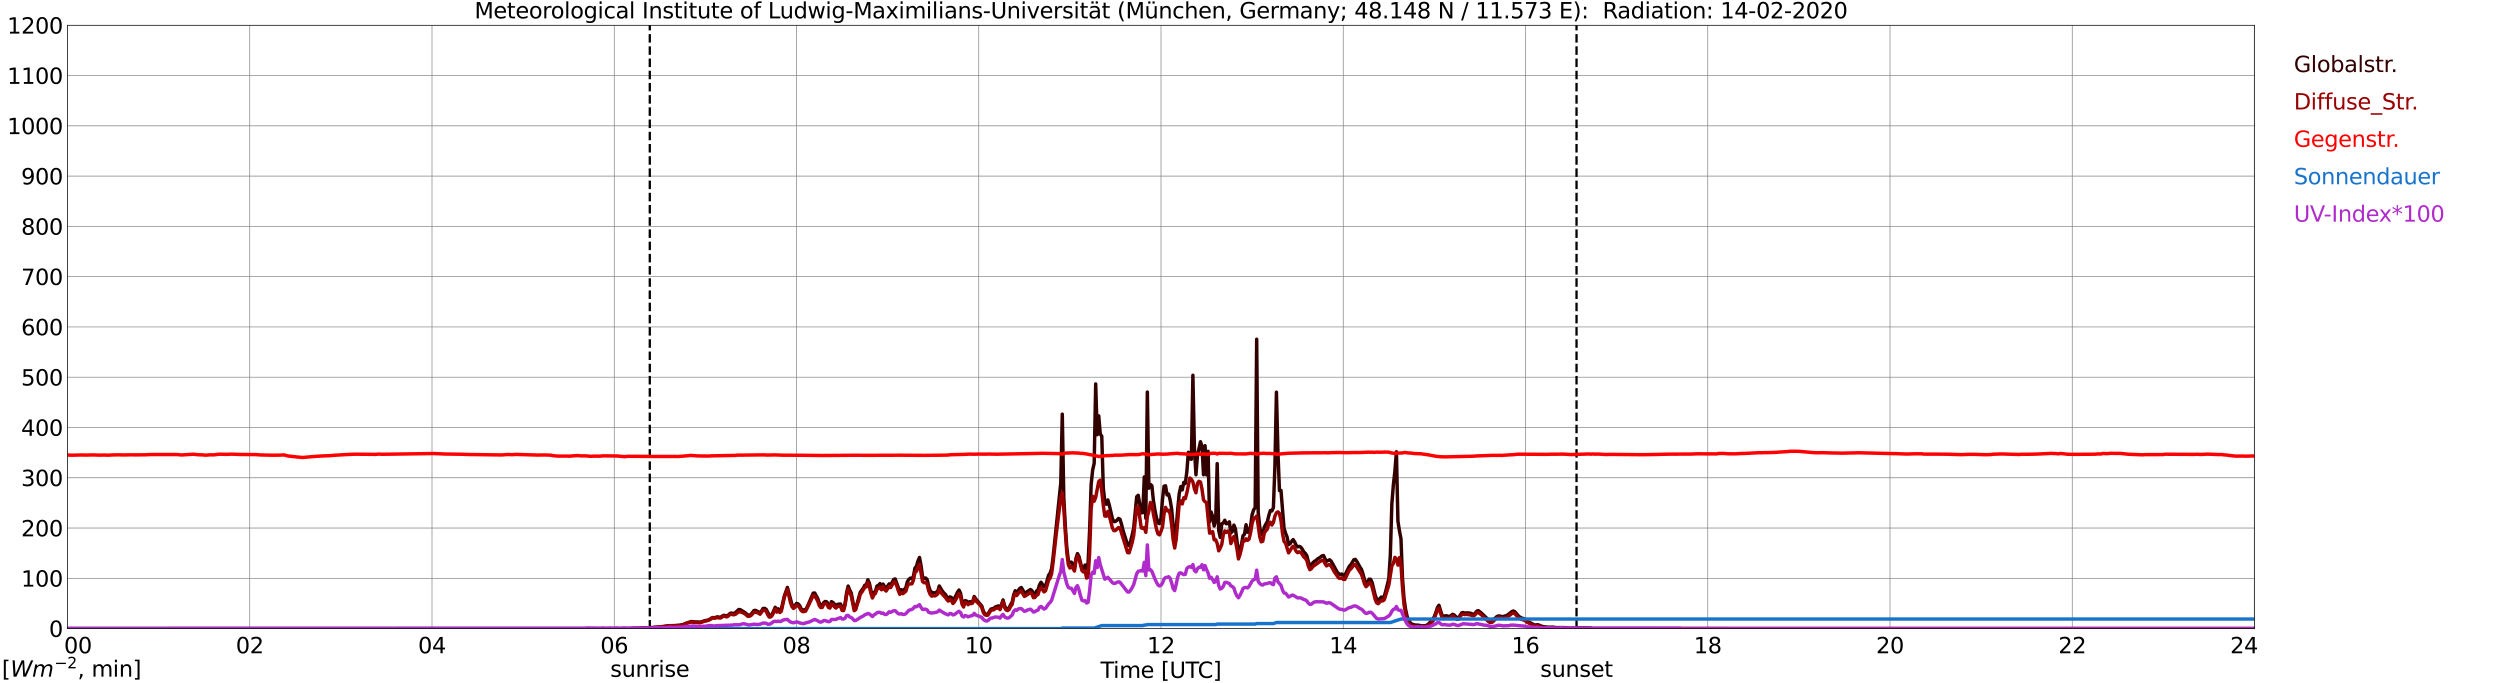 <?xml version="1.0" encoding="utf-8" standalone="no"?>
<!DOCTYPE svg PUBLIC "-//W3C//DTD SVG 1.1//EN"
  "http://www.w3.org/Graphics/SVG/1.1/DTD/svg11.dtd">
<svg xmlns:xlink="http://www.w3.org/1999/xlink" width="1085.4pt" height="296.64pt" viewBox="0 0 1085.4 296.64" xmlns="http://www.w3.org/2000/svg" version="1.1">
 <defs>
  <style type="text/css">*{stroke-linejoin: round; stroke-linecap: butt}</style>
 </defs>
 <g id="figure_1">
  <g id="patch_1">
   <path d="M 0 296.64 
L 1085.4 296.64 
L 1085.4 0 
L 0 0 
z
" style="fill: #ffffff"/>
  </g>
  <g id="axes_1">
   <g id="patch_2">
    <path d="M 29.306 272.909 
L 978.814 272.909 
L 978.814 10.976 
L 29.306 10.976 
z
" style="fill: #ffffff"/>
   </g>
   <g id="patch_3">
    <path d="M 978.814 272.909 
L 978.814 272.909 
L 978.814 10.976 
L 978.814 10.976 
z
" clip-path="url(#p96526735b4)" style="fill: #d3d3d3; opacity: 0.25; stroke: #d3d3d3; stroke-linejoin: miter"/>
   </g>
   <g id="matplotlib.axis_1">
    <g id="xtick_1">
     <g id="line2d_1">
      <path d="M 29.306 272.909 
L 29.306 10.976 
" clip-path="url(#p96526735b4)" style="fill: none; stroke: #808080; stroke-width: 0.3; stroke-linecap: square"/>
     </g>
     <g id="line2d_2"/>
     <g id="text_1">
      <!--    00 -->
      <g transform="translate(18.733 283.627) scale(0.095 -0.095)">
       <defs>
        <path id="DejaVuSans-20" transform="scale(0.016)"/>
        <path id="DejaVuSans-30" d="M 2034 4250 
Q 1547 4250 1301 3770 
Q 1056 3291 1056 2328 
Q 1056 1369 1301 889 
Q 1547 409 2034 409 
Q 2525 409 2770 889 
Q 3016 1369 3016 2328 
Q 3016 3291 2770 3770 
Q 2525 4250 2034 4250 
z
M 2034 4750 
Q 2819 4750 3233 4129 
Q 3647 3509 3647 2328 
Q 3647 1150 3233 529 
Q 2819 -91 2034 -91 
Q 1250 -91 836 529 
Q 422 1150 422 2328 
Q 422 3509 836 4129 
Q 1250 4750 2034 4750 
z
" transform="scale(0.016)"/>
       </defs>
       <use xlink:href="#DejaVuSans-20"/>
       <use xlink:href="#DejaVuSans-20" transform="translate(31.787 0)"/>
       <use xlink:href="#DejaVuSans-20" transform="translate(63.574 0)"/>
       <use xlink:href="#DejaVuSans-30" transform="translate(95.361 0)"/>
       <use xlink:href="#DejaVuSans-30" transform="translate(158.984 0)"/>
      </g>
     </g>
    </g>
    <g id="xtick_2">
     <g id="line2d_3">
      <path d="M 108.431 272.909 
L 108.431 10.976 
" clip-path="url(#p96526735b4)" style="fill: none; stroke: #808080; stroke-width: 0.3; stroke-linecap: square"/>
     </g>
     <g id="line2d_4"/>
     <g id="text_2">
      <!-- 02 -->
      <g transform="translate(102.387 283.627) scale(0.095 -0.095)">
       <defs>
        <path id="DejaVuSans-32" d="M 1228 531 
L 3431 531 
L 3431 0 
L 469 0 
L 469 531 
Q 828 903 1448 1529 
Q 2069 2156 2228 2338 
Q 2531 2678 2651 2914 
Q 2772 3150 2772 3378 
Q 2772 3750 2511 3984 
Q 2250 4219 1831 4219 
Q 1534 4219 1204 4116 
Q 875 4013 500 3803 
L 500 4441 
Q 881 4594 1212 4672 
Q 1544 4750 1819 4750 
Q 2544 4750 2975 4387 
Q 3406 4025 3406 3419 
Q 3406 3131 3298 2873 
Q 3191 2616 2906 2266 
Q 2828 2175 2409 1742 
Q 1991 1309 1228 531 
z
" transform="scale(0.016)"/>
       </defs>
       <use xlink:href="#DejaVuSans-30"/>
       <use xlink:href="#DejaVuSans-32" transform="translate(63.623 0)"/>
      </g>
     </g>
    </g>
    <g id="xtick_3">
     <g id="line2d_5">
      <path d="M 187.557 272.909 
L 187.557 10.976 
" clip-path="url(#p96526735b4)" style="fill: none; stroke: #808080; stroke-width: 0.3; stroke-linecap: square"/>
     </g>
     <g id="line2d_6"/>
     <g id="text_3">
      <!-- 04 -->
      <g transform="translate(181.513 283.627) scale(0.095 -0.095)">
       <defs>
        <path id="DejaVuSans-34" d="M 2419 4116 
L 825 1625 
L 2419 1625 
L 2419 4116 
z
M 2253 4666 
L 3047 4666 
L 3047 1625 
L 3713 1625 
L 3713 1100 
L 3047 1100 
L 3047 0 
L 2419 0 
L 2419 1100 
L 313 1100 
L 313 1709 
L 2253 4666 
z
" transform="scale(0.016)"/>
       </defs>
       <use xlink:href="#DejaVuSans-30"/>
       <use xlink:href="#DejaVuSans-34" transform="translate(63.623 0)"/>
      </g>
     </g>
    </g>
    <g id="xtick_4">
     <g id="line2d_7">
      <path d="M 266.683 272.909 
L 266.683 10.976 
" clip-path="url(#p96526735b4)" style="fill: none; stroke: #808080; stroke-width: 0.3; stroke-linecap: square"/>
     </g>
     <g id="line2d_8"/>
     <g id="text_4">
      <!-- 06 -->
      <g transform="translate(260.638 283.627) scale(0.095 -0.095)">
       <defs>
        <path id="DejaVuSans-36" d="M 2113 2584 
Q 1688 2584 1439 2293 
Q 1191 2003 1191 1497 
Q 1191 994 1439 701 
Q 1688 409 2113 409 
Q 2538 409 2786 701 
Q 3034 994 3034 1497 
Q 3034 2003 2786 2293 
Q 2538 2584 2113 2584 
z
M 3366 4563 
L 3366 3988 
Q 3128 4100 2886 4159 
Q 2644 4219 2406 4219 
Q 1781 4219 1451 3797 
Q 1122 3375 1075 2522 
Q 1259 2794 1537 2939 
Q 1816 3084 2150 3084 
Q 2853 3084 3261 2657 
Q 3669 2231 3669 1497 
Q 3669 778 3244 343 
Q 2819 -91 2113 -91 
Q 1303 -91 875 529 
Q 447 1150 447 2328 
Q 447 3434 972 4092 
Q 1497 4750 2381 4750 
Q 2619 4750 2861 4703 
Q 3103 4656 3366 4563 
z
" transform="scale(0.016)"/>
       </defs>
       <use xlink:href="#DejaVuSans-30"/>
       <use xlink:href="#DejaVuSans-36" transform="translate(63.623 0)"/>
      </g>
     </g>
    </g>
    <g id="xtick_5">
     <g id="line2d_9">
      <path d="M 345.808 272.909 
L 345.808 10.976 
" clip-path="url(#p96526735b4)" style="fill: none; stroke: #808080; stroke-width: 0.3; stroke-linecap: square"/>
     </g>
     <g id="line2d_10"/>
     <g id="text_5">
      <!-- 08 -->
      <g transform="translate(339.764 283.627) scale(0.095 -0.095)">
       <defs>
        <path id="DejaVuSans-38" d="M 2034 2216 
Q 1584 2216 1326 1975 
Q 1069 1734 1069 1313 
Q 1069 891 1326 650 
Q 1584 409 2034 409 
Q 2484 409 2743 651 
Q 3003 894 3003 1313 
Q 3003 1734 2745 1975 
Q 2488 2216 2034 2216 
z
M 1403 2484 
Q 997 2584 770 2862 
Q 544 3141 544 3541 
Q 544 4100 942 4425 
Q 1341 4750 2034 4750 
Q 2731 4750 3128 4425 
Q 3525 4100 3525 3541 
Q 3525 3141 3298 2862 
Q 3072 2584 2669 2484 
Q 3125 2378 3379 2068 
Q 3634 1759 3634 1313 
Q 3634 634 3220 271 
Q 2806 -91 2034 -91 
Q 1263 -91 848 271 
Q 434 634 434 1313 
Q 434 1759 690 2068 
Q 947 2378 1403 2484 
z
M 1172 3481 
Q 1172 3119 1398 2916 
Q 1625 2713 2034 2713 
Q 2441 2713 2670 2916 
Q 2900 3119 2900 3481 
Q 2900 3844 2670 4047 
Q 2441 4250 2034 4250 
Q 1625 4250 1398 4047 
Q 1172 3844 1172 3481 
z
" transform="scale(0.016)"/>
       </defs>
       <use xlink:href="#DejaVuSans-30"/>
       <use xlink:href="#DejaVuSans-38" transform="translate(63.623 0)"/>
      </g>
     </g>
    </g>
    <g id="xtick_6">
     <g id="line2d_11">
      <path d="M 424.934 272.909 
L 424.934 10.976 
" clip-path="url(#p96526735b4)" style="fill: none; stroke: #808080; stroke-width: 0.3; stroke-linecap: square"/>
     </g>
     <g id="line2d_12"/>
     <g id="text_6">
      <!-- 10 -->
      <g transform="translate(418.89 283.627) scale(0.095 -0.095)">
       <defs>
        <path id="DejaVuSans-31" d="M 794 531 
L 1825 531 
L 1825 4091 
L 703 3866 
L 703 4441 
L 1819 4666 
L 2450 4666 
L 2450 531 
L 3481 531 
L 3481 0 
L 794 0 
L 794 531 
z
" transform="scale(0.016)"/>
       </defs>
       <use xlink:href="#DejaVuSans-31"/>
       <use xlink:href="#DejaVuSans-30" transform="translate(63.623 0)"/>
      </g>
     </g>
    </g>
    <g id="xtick_7">
     <g id="line2d_13">
      <path d="M 504.06 272.909 
L 504.06 10.976 
" clip-path="url(#p96526735b4)" style="fill: none; stroke: #808080; stroke-width: 0.3; stroke-linecap: square"/>
     </g>
     <g id="line2d_14"/>
     <g id="text_7">
      <!-- 12 -->
      <g transform="translate(498.015 283.627) scale(0.095 -0.095)">
       <use xlink:href="#DejaVuSans-31"/>
       <use xlink:href="#DejaVuSans-32" transform="translate(63.623 0)"/>
      </g>
     </g>
    </g>
    <g id="xtick_8">
     <g id="line2d_15">
      <path d="M 583.185 272.909 
L 583.185 10.976 
" clip-path="url(#p96526735b4)" style="fill: none; stroke: #808080; stroke-width: 0.3; stroke-linecap: square"/>
     </g>
     <g id="line2d_16"/>
     <g id="text_8">
      <!-- 14 -->
      <g transform="translate(577.141 283.627) scale(0.095 -0.095)">
       <use xlink:href="#DejaVuSans-31"/>
       <use xlink:href="#DejaVuSans-34" transform="translate(63.623 0)"/>
      </g>
     </g>
    </g>
    <g id="xtick_9">
     <g id="line2d_17">
      <path d="M 662.311 272.909 
L 662.311 10.976 
" clip-path="url(#p96526735b4)" style="fill: none; stroke: #808080; stroke-width: 0.3; stroke-linecap: square"/>
     </g>
     <g id="line2d_18"/>
     <g id="text_9">
      <!-- 16 -->
      <g transform="translate(656.267 283.627) scale(0.095 -0.095)">
       <use xlink:href="#DejaVuSans-31"/>
       <use xlink:href="#DejaVuSans-36" transform="translate(63.623 0)"/>
      </g>
     </g>
    </g>
    <g id="xtick_10">
     <g id="line2d_19">
      <path d="M 741.437 272.909 
L 741.437 10.976 
" clip-path="url(#p96526735b4)" style="fill: none; stroke: #808080; stroke-width: 0.3; stroke-linecap: square"/>
     </g>
     <g id="line2d_20"/>
     <g id="text_10">
      <!-- 18 -->
      <g transform="translate(735.392 283.627) scale(0.095 -0.095)">
       <use xlink:href="#DejaVuSans-31"/>
       <use xlink:href="#DejaVuSans-38" transform="translate(63.623 0)"/>
      </g>
     </g>
    </g>
    <g id="xtick_11">
     <g id="line2d_21">
      <path d="M 820.562 272.909 
L 820.562 10.976 
" clip-path="url(#p96526735b4)" style="fill: none; stroke: #808080; stroke-width: 0.3; stroke-linecap: square"/>
     </g>
     <g id="line2d_22"/>
     <g id="text_11">
      <!-- 20 -->
      <g transform="translate(814.518 283.627) scale(0.095 -0.095)">
       <use xlink:href="#DejaVuSans-32"/>
       <use xlink:href="#DejaVuSans-30" transform="translate(63.623 0)"/>
      </g>
     </g>
    </g>
    <g id="xtick_12">
     <g id="line2d_23">
      <path d="M 899.688 272.909 
L 899.688 10.976 
" clip-path="url(#p96526735b4)" style="fill: none; stroke: #808080; stroke-width: 0.3; stroke-linecap: square"/>
     </g>
     <g id="line2d_24"/>
     <g id="text_12">
      <!-- 22 -->
      <g transform="translate(893.644 283.627) scale(0.095 -0.095)">
       <use xlink:href="#DejaVuSans-32"/>
       <use xlink:href="#DejaVuSans-32" transform="translate(63.623 0)"/>
      </g>
     </g>
    </g>
    <g id="xtick_13">
     <g id="line2d_25">
      <path d="M 978.814 272.909 
L 978.814 10.976 
" clip-path="url(#p96526735b4)" style="fill: none; stroke: #808080; stroke-width: 0.3; stroke-linecap: square"/>
     </g>
     <g id="line2d_26"/>
     <g id="text_13">
      <!-- 24    -->
      <g transform="translate(968.241 283.627) scale(0.095 -0.095)">
       <use xlink:href="#DejaVuSans-32"/>
       <use xlink:href="#DejaVuSans-34" transform="translate(63.623 0)"/>
       <use xlink:href="#DejaVuSans-20" transform="translate(127.246 0)"/>
       <use xlink:href="#DejaVuSans-20" transform="translate(159.033 0)"/>
       <use xlink:href="#DejaVuSans-20" transform="translate(190.82 0)"/>
      </g>
     </g>
    </g>
    <g id="text_14">
     <!-- Time [UTC] -->
     <g transform="translate(477.806 294.322) scale(0.095 -0.095)">
      <defs>
       <path id="DejaVuSans-54" d="M -19 4666 
L 3928 4666 
L 3928 4134 
L 2272 4134 
L 2272 0 
L 1638 0 
L 1638 4134 
L -19 4134 
L -19 4666 
z
" transform="scale(0.016)"/>
       <path id="DejaVuSans-69" d="M 603 3500 
L 1178 3500 
L 1178 0 
L 603 0 
L 603 3500 
z
M 603 4863 
L 1178 4863 
L 1178 4134 
L 603 4134 
L 603 4863 
z
" transform="scale(0.016)"/>
       <path id="DejaVuSans-6d" d="M 3328 2828 
Q 3544 3216 3844 3400 
Q 4144 3584 4550 3584 
Q 5097 3584 5394 3201 
Q 5691 2819 5691 2113 
L 5691 0 
L 5113 0 
L 5113 2094 
Q 5113 2597 4934 2840 
Q 4756 3084 4391 3084 
Q 3944 3084 3684 2787 
Q 3425 2491 3425 1978 
L 3425 0 
L 2847 0 
L 2847 2094 
Q 2847 2600 2669 2842 
Q 2491 3084 2119 3084 
Q 1678 3084 1418 2786 
Q 1159 2488 1159 1978 
L 1159 0 
L 581 0 
L 581 3500 
L 1159 3500 
L 1159 2956 
Q 1356 3278 1631 3431 
Q 1906 3584 2284 3584 
Q 2666 3584 2933 3390 
Q 3200 3197 3328 2828 
z
" transform="scale(0.016)"/>
       <path id="DejaVuSans-65" d="M 3597 1894 
L 3597 1613 
L 953 1613 
Q 991 1019 1311 708 
Q 1631 397 2203 397 
Q 2534 397 2845 478 
Q 3156 559 3463 722 
L 3463 178 
Q 3153 47 2828 -22 
Q 2503 -91 2169 -91 
Q 1331 -91 842 396 
Q 353 884 353 1716 
Q 353 2575 817 3079 
Q 1281 3584 2069 3584 
Q 2775 3584 3186 3129 
Q 3597 2675 3597 1894 
z
M 3022 2063 
Q 3016 2534 2758 2815 
Q 2500 3097 2075 3097 
Q 1594 3097 1305 2825 
Q 1016 2553 972 2059 
L 3022 2063 
z
" transform="scale(0.016)"/>
       <path id="DejaVuSans-5b" d="M 550 4863 
L 1875 4863 
L 1875 4416 
L 1125 4416 
L 1125 -397 
L 1875 -397 
L 1875 -844 
L 550 -844 
L 550 4863 
z
" transform="scale(0.016)"/>
       <path id="DejaVuSans-55" d="M 556 4666 
L 1191 4666 
L 1191 1831 
Q 1191 1081 1462 751 
Q 1734 422 2344 422 
Q 2950 422 3222 751 
Q 3494 1081 3494 1831 
L 3494 4666 
L 4128 4666 
L 4128 1753 
Q 4128 841 3676 375 
Q 3225 -91 2344 -91 
Q 1459 -91 1007 375 
Q 556 841 556 1753 
L 556 4666 
z
" transform="scale(0.016)"/>
       <path id="DejaVuSans-43" d="M 4122 4306 
L 4122 3641 
Q 3803 3938 3442 4084 
Q 3081 4231 2675 4231 
Q 1875 4231 1450 3742 
Q 1025 3253 1025 2328 
Q 1025 1406 1450 917 
Q 1875 428 2675 428 
Q 3081 428 3442 575 
Q 3803 722 4122 1019 
L 4122 359 
Q 3791 134 3420 21 
Q 3050 -91 2638 -91 
Q 1578 -91 968 557 
Q 359 1206 359 2328 
Q 359 3453 968 4101 
Q 1578 4750 2638 4750 
Q 3056 4750 3426 4639 
Q 3797 4528 4122 4306 
z
" transform="scale(0.016)"/>
       <path id="DejaVuSans-5d" d="M 1947 4863 
L 1947 -844 
L 622 -844 
L 622 -397 
L 1369 -397 
L 1369 4416 
L 622 4416 
L 622 4863 
L 1947 4863 
z
" transform="scale(0.016)"/>
      </defs>
      <use xlink:href="#DejaVuSans-54"/>
      <use xlink:href="#DejaVuSans-69" transform="translate(57.959 0)"/>
      <use xlink:href="#DejaVuSans-6d" transform="translate(85.742 0)"/>
      <use xlink:href="#DejaVuSans-65" transform="translate(183.154 0)"/>
      <use xlink:href="#DejaVuSans-20" transform="translate(244.678 0)"/>
      <use xlink:href="#DejaVuSans-5b" transform="translate(276.465 0)"/>
      <use xlink:href="#DejaVuSans-55" transform="translate(315.479 0)"/>
      <use xlink:href="#DejaVuSans-54" transform="translate(388.672 0)"/>
      <use xlink:href="#DejaVuSans-43" transform="translate(443.881 0)"/>
      <use xlink:href="#DejaVuSans-5d" transform="translate(513.705 0)"/>
     </g>
    </g>
   </g>
   <g id="matplotlib.axis_2">
    <g id="ytick_1">
     <g id="line2d_27">
      <path d="M 29.306 272.909 
L 978.814 272.909 
" clip-path="url(#p96526735b4)" style="fill: none; stroke: #808080; stroke-width: 0.3; stroke-linecap: square"/>
     </g>
     <g id="line2d_28"/>
     <g id="text_15">
      <!-- 0 -->
      <g transform="translate(21.261 276.518) scale(0.095 -0.095)">
       <use xlink:href="#DejaVuSans-30"/>
      </g>
     </g>
    </g>
    <g id="ytick_2">
     <g id="line2d_29">
      <path d="M 29.306 251.081 
L 978.814 251.081 
" clip-path="url(#p96526735b4)" style="fill: none; stroke: #808080; stroke-width: 0.3; stroke-linecap: square"/>
     </g>
     <g id="line2d_30"/>
     <g id="text_16">
      <!-- 100 -->
      <g transform="translate(9.173 254.69) scale(0.095 -0.095)">
       <use xlink:href="#DejaVuSans-31"/>
       <use xlink:href="#DejaVuSans-30" transform="translate(63.623 0)"/>
       <use xlink:href="#DejaVuSans-30" transform="translate(127.246 0)"/>
      </g>
     </g>
    </g>
    <g id="ytick_3">
     <g id="line2d_31">
      <path d="M 29.306 229.253 
L 978.814 229.253 
" clip-path="url(#p96526735b4)" style="fill: none; stroke: #808080; stroke-width: 0.3; stroke-linecap: square"/>
     </g>
     <g id="line2d_32"/>
     <g id="text_17">
      <!-- 200 -->
      <g transform="translate(9.173 232.863) scale(0.095 -0.095)">
       <use xlink:href="#DejaVuSans-32"/>
       <use xlink:href="#DejaVuSans-30" transform="translate(63.623 0)"/>
       <use xlink:href="#DejaVuSans-30" transform="translate(127.246 0)"/>
      </g>
     </g>
    </g>
    <g id="ytick_4">
     <g id="line2d_33">
      <path d="M 29.306 207.426 
L 978.814 207.426 
" clip-path="url(#p96526735b4)" style="fill: none; stroke: #808080; stroke-width: 0.3; stroke-linecap: square"/>
     </g>
     <g id="line2d_34"/>
     <g id="text_18">
      <!-- 300 -->
      <g transform="translate(9.173 211.035) scale(0.095 -0.095)">
       <defs>
        <path id="DejaVuSans-33" d="M 2597 2516 
Q 3050 2419 3304 2112 
Q 3559 1806 3559 1356 
Q 3559 666 3084 287 
Q 2609 -91 1734 -91 
Q 1441 -91 1130 -33 
Q 819 25 488 141 
L 488 750 
Q 750 597 1062 519 
Q 1375 441 1716 441 
Q 2309 441 2620 675 
Q 2931 909 2931 1356 
Q 2931 1769 2642 2001 
Q 2353 2234 1838 2234 
L 1294 2234 
L 1294 2753 
L 1863 2753 
Q 2328 2753 2575 2939 
Q 2822 3125 2822 3475 
Q 2822 3834 2567 4026 
Q 2313 4219 1838 4219 
Q 1578 4219 1281 4162 
Q 984 4106 628 3988 
L 628 4550 
Q 988 4650 1302 4700 
Q 1616 4750 1894 4750 
Q 2613 4750 3031 4423 
Q 3450 4097 3450 3541 
Q 3450 3153 3228 2886 
Q 3006 2619 2597 2516 
z
" transform="scale(0.016)"/>
       </defs>
       <use xlink:href="#DejaVuSans-33"/>
       <use xlink:href="#DejaVuSans-30" transform="translate(63.623 0)"/>
       <use xlink:href="#DejaVuSans-30" transform="translate(127.246 0)"/>
      </g>
     </g>
    </g>
    <g id="ytick_5">
     <g id="line2d_35">
      <path d="M 29.306 185.598 
L 978.814 185.598 
" clip-path="url(#p96526735b4)" style="fill: none; stroke: #808080; stroke-width: 0.3; stroke-linecap: square"/>
     </g>
     <g id="line2d_36"/>
     <g id="text_19">
      <!-- 400 -->
      <g transform="translate(9.173 189.207) scale(0.095 -0.095)">
       <use xlink:href="#DejaVuSans-34"/>
       <use xlink:href="#DejaVuSans-30" transform="translate(63.623 0)"/>
       <use xlink:href="#DejaVuSans-30" transform="translate(127.246 0)"/>
      </g>
     </g>
    </g>
    <g id="ytick_6">
     <g id="line2d_37">
      <path d="M 29.306 163.77 
L 978.814 163.77 
" clip-path="url(#p96526735b4)" style="fill: none; stroke: #808080; stroke-width: 0.3; stroke-linecap: square"/>
     </g>
     <g id="line2d_38"/>
     <g id="text_20">
      <!-- 500 -->
      <g transform="translate(9.173 167.379) scale(0.095 -0.095)">
       <defs>
        <path id="DejaVuSans-35" d="M 691 4666 
L 3169 4666 
L 3169 4134 
L 1269 4134 
L 1269 2991 
Q 1406 3038 1543 3061 
Q 1681 3084 1819 3084 
Q 2600 3084 3056 2656 
Q 3513 2228 3513 1497 
Q 3513 744 3044 326 
Q 2575 -91 1722 -91 
Q 1428 -91 1123 -41 
Q 819 9 494 109 
L 494 744 
Q 775 591 1075 516 
Q 1375 441 1709 441 
Q 2250 441 2565 725 
Q 2881 1009 2881 1497 
Q 2881 1984 2565 2268 
Q 2250 2553 1709 2553 
Q 1456 2553 1204 2497 
Q 953 2441 691 2322 
L 691 4666 
z
" transform="scale(0.016)"/>
       </defs>
       <use xlink:href="#DejaVuSans-35"/>
       <use xlink:href="#DejaVuSans-30" transform="translate(63.623 0)"/>
       <use xlink:href="#DejaVuSans-30" transform="translate(127.246 0)"/>
      </g>
     </g>
    </g>
    <g id="ytick_7">
     <g id="line2d_39">
      <path d="M 29.306 141.942 
L 978.814 141.942 
" clip-path="url(#p96526735b4)" style="fill: none; stroke: #808080; stroke-width: 0.3; stroke-linecap: square"/>
     </g>
     <g id="line2d_40"/>
     <g id="text_21">
      <!-- 600 -->
      <g transform="translate(9.173 145.551) scale(0.095 -0.095)">
       <use xlink:href="#DejaVuSans-36"/>
       <use xlink:href="#DejaVuSans-30" transform="translate(63.623 0)"/>
       <use xlink:href="#DejaVuSans-30" transform="translate(127.246 0)"/>
      </g>
     </g>
    </g>
    <g id="ytick_8">
     <g id="line2d_41">
      <path d="M 29.306 120.114 
L 978.814 120.114 
" clip-path="url(#p96526735b4)" style="fill: none; stroke: #808080; stroke-width: 0.3; stroke-linecap: square"/>
     </g>
     <g id="line2d_42"/>
     <g id="text_22">
      <!-- 700 -->
      <g transform="translate(9.173 123.724) scale(0.095 -0.095)">
       <defs>
        <path id="DejaVuSans-37" d="M 525 4666 
L 3525 4666 
L 3525 4397 
L 1831 0 
L 1172 0 
L 2766 4134 
L 525 4134 
L 525 4666 
z
" transform="scale(0.016)"/>
       </defs>
       <use xlink:href="#DejaVuSans-37"/>
       <use xlink:href="#DejaVuSans-30" transform="translate(63.623 0)"/>
       <use xlink:href="#DejaVuSans-30" transform="translate(127.246 0)"/>
      </g>
     </g>
    </g>
    <g id="ytick_9">
     <g id="line2d_43">
      <path d="M 29.306 98.287 
L 978.814 98.287 
" clip-path="url(#p96526735b4)" style="fill: none; stroke: #808080; stroke-width: 0.3; stroke-linecap: square"/>
     </g>
     <g id="line2d_44"/>
     <g id="text_23">
      <!-- 800 -->
      <g transform="translate(9.173 101.896) scale(0.095 -0.095)">
       <use xlink:href="#DejaVuSans-38"/>
       <use xlink:href="#DejaVuSans-30" transform="translate(63.623 0)"/>
       <use xlink:href="#DejaVuSans-30" transform="translate(127.246 0)"/>
      </g>
     </g>
    </g>
    <g id="ytick_10">
     <g id="line2d_45">
      <path d="M 29.306 76.459 
L 978.814 76.459 
" clip-path="url(#p96526735b4)" style="fill: none; stroke: #808080; stroke-width: 0.3; stroke-linecap: square"/>
     </g>
     <g id="line2d_46"/>
     <g id="text_24">
      <!-- 900 -->
      <g transform="translate(9.173 80.068) scale(0.095 -0.095)">
       <defs>
        <path id="DejaVuSans-39" d="M 703 97 
L 703 672 
Q 941 559 1184 500 
Q 1428 441 1663 441 
Q 2288 441 2617 861 
Q 2947 1281 2994 2138 
Q 2813 1869 2534 1725 
Q 2256 1581 1919 1581 
Q 1219 1581 811 2004 
Q 403 2428 403 3163 
Q 403 3881 828 4315 
Q 1253 4750 1959 4750 
Q 2769 4750 3195 4129 
Q 3622 3509 3622 2328 
Q 3622 1225 3098 567 
Q 2575 -91 1691 -91 
Q 1453 -91 1209 -44 
Q 966 3 703 97 
z
M 1959 2075 
Q 2384 2075 2632 2365 
Q 2881 2656 2881 3163 
Q 2881 3666 2632 3958 
Q 2384 4250 1959 4250 
Q 1534 4250 1286 3958 
Q 1038 3666 1038 3163 
Q 1038 2656 1286 2365 
Q 1534 2075 1959 2075 
z
" transform="scale(0.016)"/>
       </defs>
       <use xlink:href="#DejaVuSans-39"/>
       <use xlink:href="#DejaVuSans-30" transform="translate(63.623 0)"/>
       <use xlink:href="#DejaVuSans-30" transform="translate(127.246 0)"/>
      </g>
     </g>
    </g>
    <g id="ytick_11">
     <g id="line2d_47">
      <path d="M 29.306 54.631 
L 978.814 54.631 
" clip-path="url(#p96526735b4)" style="fill: none; stroke: #808080; stroke-width: 0.3; stroke-linecap: square"/>
     </g>
     <g id="line2d_48"/>
     <g id="text_25">
      <!-- 1000 -->
      <g transform="translate(3.128 58.24) scale(0.095 -0.095)">
       <use xlink:href="#DejaVuSans-31"/>
       <use xlink:href="#DejaVuSans-30" transform="translate(63.623 0)"/>
       <use xlink:href="#DejaVuSans-30" transform="translate(127.246 0)"/>
       <use xlink:href="#DejaVuSans-30" transform="translate(190.869 0)"/>
      </g>
     </g>
    </g>
    <g id="ytick_12">
     <g id="line2d_49">
      <path d="M 29.306 32.803 
L 978.814 32.803 
" clip-path="url(#p96526735b4)" style="fill: none; stroke: #808080; stroke-width: 0.3; stroke-linecap: square"/>
     </g>
     <g id="line2d_50"/>
     <g id="text_26">
      <!-- 1100 -->
      <g transform="translate(3.128 36.413) scale(0.095 -0.095)">
       <use xlink:href="#DejaVuSans-31"/>
       <use xlink:href="#DejaVuSans-31" transform="translate(63.623 0)"/>
       <use xlink:href="#DejaVuSans-30" transform="translate(127.246 0)"/>
       <use xlink:href="#DejaVuSans-30" transform="translate(190.869 0)"/>
      </g>
     </g>
    </g>
    <g id="ytick_13">
     <g id="line2d_51">
      <path d="M 29.306 10.976 
L 978.814 10.976 
" clip-path="url(#p96526735b4)" style="fill: none; stroke: #808080; stroke-width: 0.3; stroke-linecap: square"/>
     </g>
     <g id="line2d_52"/>
     <g id="text_27">
      <!-- 1200 -->
      <g transform="translate(3.128 14.585) scale(0.095 -0.095)">
       <use xlink:href="#DejaVuSans-31"/>
       <use xlink:href="#DejaVuSans-32" transform="translate(63.623 0)"/>
       <use xlink:href="#DejaVuSans-30" transform="translate(127.246 0)"/>
       <use xlink:href="#DejaVuSans-30" transform="translate(190.869 0)"/>
      </g>
     </g>
    </g>
   </g>
   <g id="line2d_53">
    <path d="M 282.112 272.909 
L 282.112 10.976 
" clip-path="url(#p96526735b4)" style="fill: none; stroke-dasharray: 3.7,1.6; stroke-dashoffset: 0; stroke: #000000"/>
   </g>
   <g id="line2d_54">
    <path d="M 684.466 272.909 
L 684.466 10.976 
" clip-path="url(#p96526735b4)" style="fill: none; stroke-dasharray: 3.7,1.6; stroke-dashoffset: 0; stroke: #000000"/>
   </g>
   <g id="line2d_55">
    <path d="M 29.965 272.909 
L 274.595 272.909 
L 275.255 272.763 
L 275.914 272.856 
L 286.464 272.291 
L 289.761 271.758 
L 295.036 271.477 
L 297.014 271.005 
L 298.333 270.41 
L 300.311 269.814 
L 300.971 270.001 
L 304.267 270.095 
L 305.586 269.626 
L 306.246 269.405 
L 306.905 269.375 
L 308.224 268.842 
L 308.883 268.371 
L 309.543 268.089 
L 310.202 268.246 
L 311.521 267.775 
L 312.18 267.963 
L 312.839 267.963 
L 314.158 267.148 
L 314.818 267.212 
L 315.477 267.43 
L 316.136 267.116 
L 316.796 266.459 
L 317.455 266.144 
L 318.114 266.332 
L 318.774 266.302 
L 319.433 265.863 
L 320.752 264.608 
L 321.411 264.702 
L 323.39 265.924 
L 324.708 267.022 
L 325.368 267.085 
L 326.027 266.771 
L 327.346 265.079 
L 328.005 264.983 
L 329.983 266.051 
L 330.643 265.234 
L 331.302 264.169 
L 331.961 264.138 
L 332.621 264.514 
L 333.94 267.022 
L 334.599 267.116 
L 335.258 266.616 
L 336.577 263.667 
L 337.236 264.859 
L 337.896 264.326 
L 338.555 264.953 
L 339.215 264.544 
L 340.533 258.775 
L 341.852 255.043 
L 343.83 262.412 
L 344.49 263.322 
L 345.149 262.947 
L 345.808 261.973 
L 346.468 262.161 
L 347.127 262.851 
L 347.787 264.2 
L 348.446 264.889 
L 349.765 264.671 
L 350.424 263.604 
L 353.062 257.52 
L 353.721 257.457 
L 355.04 259.904 
L 355.699 261.816 
L 356.359 262.757 
L 357.018 262.914 
L 357.677 261.534 
L 358.337 261.126 
L 358.996 261.347 
L 359.655 262.663 
L 360.315 263.134 
L 360.974 261.22 
L 361.634 261.565 
L 362.952 263.102 
L 363.612 262.381 
L 364.93 262.224 
L 365.59 263.918 
L 366.249 264.232 
L 366.909 261.943 
L 367.568 257.333 
L 368.227 254.447 
L 368.887 256.108 
L 369.546 257.426 
L 370.865 264.232 
L 371.524 264.138 
L 373.502 257.112 
L 374.821 255.324 
L 375.481 254.039 
L 376.14 253.914 
L 376.799 251.718 
L 377.459 253.225 
L 378.118 256.328 
L 378.777 258.524 
L 379.437 257.3 
L 380.096 256.643 
L 380.756 254.414 
L 381.415 254.165 
L 382.074 253.38 
L 382.734 254.728 
L 383.393 253.6 
L 384.053 254.728 
L 384.712 255.451 
L 386.031 253.506 
L 386.69 253.818 
L 387.349 252.847 
L 388.009 251.531 
L 388.668 251.374 
L 390.646 256.894 
L 391.306 256.014 
L 391.965 256.579 
L 393.284 255.167 
L 393.943 252.565 
L 394.603 251.498 
L 395.262 250.996 
L 395.921 251.247 
L 396.581 250.118 
L 397.24 246.637 
L 397.899 245.823 
L 398.559 243.533 
L 399.218 242.027 
L 399.878 245.633 
L 400.537 250.433 
L 401.196 251.186 
L 401.856 250.935 
L 402.515 251.592 
L 403.175 254.447 
L 403.834 256.359 
L 404.493 257.333 
L 405.153 257.269 
L 405.812 257.52 
L 407.131 256.704 
L 407.79 254.414 
L 409.109 256.579 
L 409.768 257.457 
L 410.428 258.053 
L 411.087 259.151 
L 411.746 259.871 
L 412.406 259.151 
L 413.065 259.402 
L 413.725 260.657 
L 414.384 259.871 
L 415.703 257.143 
L 416.362 256.171 
L 417.022 257.551 
L 417.681 261.126 
L 418.34 262.726 
L 419 260.781 
L 419.659 260.938 
L 420.318 261.692 
L 420.978 261.253 
L 422.297 261.314 
L 422.956 258.994 
L 423.615 259.998 
L 426.253 263.134 
L 426.912 265.267 
L 427.572 266.426 
L 428.231 266.71 
L 428.89 266.616 
L 430.209 264.451 
L 431.528 264.106 
L 432.187 263.479 
L 433.506 263.071 
L 434.165 263.855 
L 434.825 262.445 
L 435.484 260.467 
L 436.144 262.977 
L 436.803 264.232 
L 437.462 264.387 
L 438.122 263.855 
L 438.781 262.506 
L 439.44 261.44 
L 440.1 258.273 
L 440.759 256.486 
L 441.419 257.363 
L 442.737 255.512 
L 443.397 255.073 
L 444.056 256.141 
L 444.716 257.426 
L 445.375 257.269 
L 447.353 255.953 
L 448.012 256.392 
L 448.672 257.99 
L 449.331 257.928 
L 449.991 256.61 
L 450.65 256.141 
L 451.309 253.945 
L 451.969 252.784 
L 453.287 254.761 
L 453.947 254.353 
L 455.266 249.743 
L 455.925 248.802 
L 456.584 246.825 
L 457.244 241.558 
L 460.541 209.757 
L 461.2 179.805 
L 461.859 216.091 
L 462.519 228.448 
L 463.178 237.919 
L 463.838 243.313 
L 464.497 244.347 
L 465.156 244.066 
L 465.816 245.194 
L 466.475 246.825 
L 467.134 242.435 
L 467.794 240.366 
L 468.453 241.619 
L 469.772 246.951 
L 470.431 246.888 
L 471.091 245.321 
L 471.75 247.108 
L 472.409 244.253 
L 473.069 230.109 
L 473.728 210.32 
L 474.388 204.079 
L 475.047 201.163 
L 475.706 166.697 
L 476.366 188.743 
L 477.025 180.558 
L 477.685 188.398 
L 478.344 189.402 
L 479.003 211.889 
L 479.663 217.785 
L 480.322 218.944 
L 480.981 217.062 
L 481.641 219.416 
L 482.96 225.187 
L 483.619 226.472 
L 484.278 226.379 
L 484.938 225.877 
L 485.597 225.093 
L 486.256 225.438 
L 486.916 227.631 
L 487.575 230.329 
L 489.553 236.57 
L 490.213 236.948 
L 490.872 234.939 
L 491.532 232.368 
L 492.191 229.262 
L 493.51 215.683 
L 494.169 215.026 
L 495.488 222.677 
L 496.147 222.552 
L 496.807 207.059 
L 497.466 225.03 
L 498.125 170.209 
L 498.785 211.95 
L 499.444 210.289 
L 500.103 210.916 
L 500.763 217.377 
L 501.422 221.518 
L 502.082 224.715 
L 502.741 227.036 
L 503.4 227.35 
L 504.06 224.997 
L 504.719 216.687 
L 505.379 211.106 
L 506.038 210.916 
L 506.697 214.869 
L 507.357 214.491 
L 508.016 217.032 
L 508.675 221.015 
L 509.335 228.26 
L 509.994 233.152 
L 510.654 229.546 
L 511.313 221.173 
L 511.972 214.303 
L 512.632 211.261 
L 513.291 212.673 
L 513.95 209.442 
L 514.61 209.914 
L 515.269 204.957 
L 515.929 196.365 
L 516.588 199.188 
L 517.247 199.375 
L 517.907 162.934 
L 518.566 194.608 
L 519.226 206.118 
L 519.885 197.839 
L 521.204 191.786 
L 521.863 193.825 
L 522.522 206.118 
L 523.182 193.51 
L 523.841 206.181 
L 524.501 195.957 
L 525.16 226.597 
L 525.819 222.268 
L 526.479 224.246 
L 527.138 228.385 
L 527.797 226.064 
L 528.457 201.288 
L 529.116 230.266 
L 529.776 233.309 
L 530.435 227.413 
L 531.094 227.068 
L 531.754 225.877 
L 532.413 227.413 
L 533.073 227.162 
L 533.732 226.566 
L 534.391 231.364 
L 535.051 230.738 
L 535.71 227.976 
L 536.369 229.609 
L 537.688 239.864 
L 538.348 238.766 
L 539.007 236.319 
L 539.666 232.586 
L 540.326 231.929 
L 540.985 227.821 
L 541.644 231.05 
L 542.304 231.176 
L 542.963 228.354 
L 543.623 223.46 
L 544.282 221.328 
L 544.941 220.483 
L 545.601 147.283 
L 546.26 222.489 
L 546.919 228.729 
L 547.579 232.117 
L 548.238 232.274 
L 548.898 228.917 
L 549.557 227.57 
L 550.216 226.534 
L 550.876 223.775 
L 551.535 221.642 
L 552.195 221.83 
L 552.854 220.42 
L 553.513 202.449 
L 554.173 170.272 
L 554.832 196.272 
L 555.491 212.987 
L 556.151 212.924 
L 557.47 229.295 
L 558.129 231.491 
L 558.788 233.088 
L 559.448 236.446 
L 560.107 236.068 
L 560.766 235.033 
L 561.426 234.28 
L 562.085 235.284 
L 562.745 236.758 
L 563.404 237.447 
L 564.063 237.229 
L 564.723 237.511 
L 565.382 238.421 
L 566.042 239.613 
L 566.701 240.239 
L 567.36 241.243 
L 568.02 243.847 
L 568.679 245.696 
L 569.338 245.288 
L 569.998 244.317 
L 570.657 243.721 
L 571.317 243.345 
L 571.976 242.717 
L 573.295 241.902 
L 573.954 241.337 
L 574.613 241.18 
L 575.273 242.623 
L 575.932 243.69 
L 577.251 243.031 
L 577.91 243.596 
L 580.548 248.361 
L 581.207 249.084 
L 581.867 249.459 
L 582.526 249.208 
L 583.185 249.743 
L 583.845 249.837 
L 585.823 245.853 
L 586.482 245.164 
L 587.801 243 
L 588.46 242.874 
L 589.12 243.815 
L 590.439 246.198 
L 591.098 247.202 
L 591.757 249.241 
L 592.417 251.749 
L 593.076 253.161 
L 593.736 252.629 
L 594.395 251.467 
L 595.054 251.498 
L 595.714 252.877 
L 597.032 258.367 
L 597.692 260.122 
L 598.351 260.594 
L 599.011 259.998 
L 599.67 259.245 
L 600.329 259.308 
L 600.989 258.869 
L 601.648 256.61 
L 602.967 251.247 
L 603.626 240.992 
L 604.286 218.695 
L 604.945 210.51 
L 605.604 204.612 
L 606.264 196.145 
L 606.923 226.221 
L 607.582 230.487 
L 608.242 233.874 
L 608.901 250.996 
L 609.561 259.683 
L 610.22 264.42 
L 610.879 267.461 
L 611.539 269.312 
L 612.198 270.285 
L 612.858 270.912 
L 614.176 271.32 
L 614.836 271.414 
L 615.495 271.381 
L 617.473 271.758 
L 618.133 271.665 
L 618.792 271.695 
L 619.451 271.414 
L 620.111 270.975 
L 622.089 268.967 
L 622.748 267.618 
L 623.408 265.893 
L 624.067 263.824 
L 624.726 262.789 
L 626.045 267.022 
L 626.705 267.65 
L 627.364 267.399 
L 628.023 267.336 
L 628.683 267.587 
L 629.342 267.618 
L 630.001 267.273 
L 630.661 266.71 
L 631.32 266.991 
L 632.639 268.308 
L 633.298 268.153 
L 634.617 266.081 
L 635.276 265.924 
L 635.936 266.175 
L 637.255 266.081 
L 638.573 266.271 
L 639.233 266.646 
L 639.892 266.71 
L 640.552 266.114 
L 641.211 265.297 
L 641.87 265.14 
L 643.189 266.175 
L 646.486 269.375 
L 647.145 269.689 
L 647.805 269.626 
L 649.123 268.404 
L 649.783 267.775 
L 650.442 267.43 
L 651.102 267.461 
L 652.42 267.744 
L 653.739 267.367 
L 654.399 267.085 
L 656.377 265.548 
L 657.036 265.267 
L 657.695 265.612 
L 659.014 267.179 
L 659.674 267.775 
L 660.333 268.214 
L 661.652 268.622 
L 662.311 269.03 
L 662.97 269.626 
L 664.289 270.316 
L 666.267 271.381 
L 667.586 271.226 
L 668.246 271.414 
L 668.905 271.758 
L 670.224 272.103 
L 672.202 272.291 
L 673.521 272.291 
L 674.18 272.261 
L 675.499 272.479 
L 679.455 272.479 
L 681.433 272.763 
L 686.708 272.605 
L 690.005 272.669 
L 690.664 272.669 
L 691.324 272.909 
L 978.154 272.909 
L 978.154 272.909 
" clip-path="url(#p96526735b4)" style="fill: none; stroke: #330000; stroke-width: 1.5; stroke-linecap: square"/>
   </g>
   <g id="line2d_56">
    <path d="M 29.965 272.909 
L 274.595 272.909 
L 275.255 272.765 
L 277.892 272.682 
L 281.189 272.555 
L 283.167 272.514 
L 284.486 272.304 
L 288.442 271.968 
L 291.08 271.632 
L 293.058 271.673 
L 294.377 271.59 
L 296.355 271.381 
L 298.333 270.499 
L 299.652 270.204 
L 300.311 269.995 
L 300.971 270.204 
L 301.63 270.204 
L 302.289 270.331 
L 302.949 270.289 
L 303.608 270.458 
L 304.267 270.289 
L 305.586 269.785 
L 307.564 269.322 
L 308.224 268.989 
L 309.543 268.19 
L 310.202 268.399 
L 311.521 268.107 
L 312.18 268.316 
L 312.839 268.316 
L 314.158 267.476 
L 314.818 267.602 
L 315.477 267.853 
L 316.136 267.517 
L 316.796 266.889 
L 317.455 266.638 
L 318.114 266.889 
L 318.774 266.889 
L 319.433 266.638 
L 320.752 265.588 
L 322.071 265.839 
L 323.39 266.47 
L 324.708 267.602 
L 325.368 267.561 
L 326.027 267.225 
L 327.346 265.839 
L 328.005 265.756 
L 329.324 266.216 
L 329.983 266.679 
L 331.302 264.874 
L 331.961 264.915 
L 332.621 265.335 
L 333.28 266.847 
L 333.94 267.897 
L 334.599 267.853 
L 335.258 267.183 
L 336.577 264.411 
L 337.236 265.756 
L 337.896 265.21 
L 338.555 265.924 
L 339.215 265.378 
L 340.533 259.29 
L 341.852 255.848 
L 343.171 261.473 
L 343.83 263.364 
L 344.49 264.16 
L 345.149 263.615 
L 345.808 262.818 
L 346.468 263.027 
L 347.127 263.783 
L 347.787 265.001 
L 348.446 265.546 
L 349.105 265.503 
L 349.765 265.335 
L 351.083 262.691 
L 353.062 258.535 
L 353.721 258.62 
L 355.04 261.013 
L 355.699 262.942 
L 356.359 263.783 
L 357.018 263.697 
L 357.677 262.272 
L 358.337 261.977 
L 358.996 262.314 
L 359.655 263.697 
L 360.315 263.992 
L 360.974 262.187 
L 361.634 262.691 
L 362.293 263.488 
L 362.952 263.992 
L 363.612 263.237 
L 364.271 263.195 
L 364.93 263.278 
L 365.59 265.042 
L 366.249 265.084 
L 366.909 262.691 
L 367.568 258.284 
L 368.227 255.639 
L 368.887 257.402 
L 369.546 258.577 
L 370.865 265.125 
L 371.524 264.664 
L 372.184 262.397 
L 372.843 260.591 
L 373.502 257.907 
L 374.162 257.108 
L 375.481 254.925 
L 376.14 254.757 
L 376.799 252.784 
L 377.459 254.715 
L 378.118 257.612 
L 378.777 259.627 
L 379.437 258.241 
L 380.096 257.612 
L 380.756 255.639 
L 381.415 255.556 
L 382.074 254.966 
L 382.734 256.058 
L 383.393 254.632 
L 384.053 255.975 
L 384.712 256.603 
L 386.031 254.632 
L 386.69 255.093 
L 388.009 252.742 
L 388.668 252.742 
L 389.328 254.296 
L 389.987 256.394 
L 390.646 258.031 
L 391.306 257.317 
L 391.965 257.739 
L 393.284 256.689 
L 393.943 254.506 
L 394.603 253.541 
L 395.921 253.456 
L 396.581 251.86 
L 397.24 248.503 
L 397.899 248.04 
L 398.559 246.152 
L 399.218 244.978 
L 400.537 252.491 
L 401.196 252.995 
L 401.856 252.869 
L 402.515 253.583 
L 403.175 256.438 
L 403.834 258.031 
L 404.493 258.83 
L 405.153 258.577 
L 405.812 258.745 
L 406.471 258.409 
L 407.131 257.863 
L 407.79 255.807 
L 408.45 257.066 
L 409.109 257.99 
L 410.428 259.332 
L 411.087 260.34 
L 411.746 260.969 
L 412.406 260.257 
L 413.065 260.718 
L 413.725 262.019 
L 414.384 261.305 
L 416.362 257.739 
L 417.022 258.954 
L 417.681 262.355 
L 418.34 263.532 
L 419 261.515 
L 419.659 261.768 
L 420.318 262.523 
L 420.978 261.936 
L 421.637 262.104 
L 422.297 261.809 
L 422.956 259.585 
L 423.615 260.803 
L 425.593 262.818 
L 426.253 263.824 
L 426.912 265.88 
L 427.572 266.889 
L 428.231 267.14 
L 428.89 267.057 
L 430.209 265.001 
L 431.528 264.706 
L 432.187 264.16 
L 433.506 263.866 
L 434.165 264.664 
L 435.484 261.181 
L 436.144 263.697 
L 436.803 264.833 
L 437.462 265.084 
L 438.122 264.579 
L 438.781 263.32 
L 439.44 262.397 
L 440.1 259.208 
L 440.759 257.653 
L 441.419 258.577 
L 442.078 257.653 
L 442.737 256.94 
L 443.397 256.603 
L 444.716 258.913 
L 445.375 258.62 
L 447.353 257.276 
L 448.012 257.821 
L 448.672 259.5 
L 449.331 259.376 
L 449.991 258.452 
L 450.65 258.158 
L 451.309 255.975 
L 451.969 255.093 
L 453.287 256.983 
L 453.947 256.479 
L 455.266 251.86 
L 455.925 250.981 
L 456.584 249.007 
L 457.244 243.887 
L 458.563 232.006 
L 460.541 216.013 
L 461.2 213.915 
L 461.859 220.673 
L 462.519 231.251 
L 463.178 240.023 
L 463.838 245.229 
L 464.497 246.615 
L 465.156 245.816 
L 465.816 246.698 
L 466.475 247.916 
L 467.134 243.297 
L 467.794 241.368 
L 468.453 242.583 
L 469.772 247.789 
L 470.431 248.335 
L 471.091 247.748 
L 471.75 250.981 
L 472.409 250.601 
L 473.069 240.15 
L 473.728 221.009 
L 474.388 215.467 
L 475.047 217.608 
L 475.706 215.93 
L 477.025 209.045 
L 477.685 208.458 
L 478.344 213.369 
L 479.003 219.33 
L 479.663 224.03 
L 480.322 224.115 
L 480.981 222.015 
L 481.641 224.03 
L 482.96 229.236 
L 483.619 230.41 
L 484.278 230.327 
L 485.597 229.026 
L 486.256 229.277 
L 489.553 239.899 
L 490.213 240.023 
L 491.532 235.616 
L 492.191 232.551 
L 493.51 220.127 
L 494.169 220.086 
L 495.488 229.194 
L 496.147 229.404 
L 496.807 229.068 
L 497.466 231.124 
L 498.125 224.283 
L 498.785 221.891 
L 499.444 218.154 
L 500.103 218.7 
L 500.763 223.233 
L 502.082 229.655 
L 502.741 231.796 
L 503.4 232.215 
L 504.06 230.663 
L 504.719 228.69 
L 505.379 223.107 
L 506.038 220.295 
L 506.697 221.764 
L 507.357 221.555 
L 508.016 223.024 
L 508.675 227.893 
L 509.335 234.315 
L 509.994 237.925 
L 510.654 234.189 
L 511.972 218.658 
L 512.632 217.44 
L 513.291 218.785 
L 513.95 216.098 
L 514.61 216.517 
L 515.269 214.039 
L 516.588 207.535 
L 517.247 208.122 
L 517.907 209.213 
L 518.566 212.278 
L 519.226 213.956 
L 519.885 209.886 
L 520.544 208.962 
L 521.204 209.296 
L 521.863 212.402 
L 522.522 217.062 
L 523.182 217.818 
L 523.841 218.239 
L 525.16 231.46 
L 525.819 231.336 
L 526.479 230.79 
L 527.138 234.357 
L 527.797 234.357 
L 528.457 235.952 
L 529.116 239.141 
L 529.776 237.967 
L 530.435 236.371 
L 531.094 232.132 
L 531.754 230.495 
L 532.413 231.168 
L 533.073 230.537 
L 533.732 231.124 
L 534.391 235.994 
L 535.71 232.929 
L 536.369 234.776 
L 537.029 238.262 
L 537.688 242.669 
L 538.348 240.778 
L 539.007 238.135 
L 539.666 234.819 
L 540.326 234.861 
L 540.985 233.938 
L 541.644 234.61 
L 542.304 234.064 
L 542.963 231.209 
L 543.623 227.221 
L 544.282 225.121 
L 544.941 224.787 
L 545.601 224.074 
L 546.26 228.061 
L 546.919 233.014 
L 547.579 235.238 
L 548.238 234.987 
L 548.898 231.46 
L 549.557 230.454 
L 550.216 229.74 
L 550.876 227.221 
L 551.535 226.717 
L 552.195 227.935 
L 552.854 226.843 
L 553.513 224.074 
L 554.173 222.646 
L 554.832 222.225 
L 555.491 222.939 
L 556.151 226.003 
L 556.81 231.545 
L 557.47 235.07 
L 558.129 235.826 
L 559.448 240.023 
L 560.107 239.058 
L 560.766 237.884 
L 561.426 237.17 
L 562.085 238.05 
L 562.745 239.394 
L 563.404 239.94 
L 564.063 239.563 
L 564.723 239.855 
L 565.382 240.695 
L 566.042 241.787 
L 566.701 242.332 
L 567.36 243.297 
L 568.02 245.775 
L 568.679 247.327 
L 569.338 246.908 
L 569.998 245.984 
L 572.635 244.096 
L 573.954 243.256 
L 574.613 243.341 
L 575.273 244.725 
L 575.932 245.69 
L 576.592 245.229 
L 577.251 245.144 
L 577.91 245.816 
L 578.57 246.866 
L 579.229 248.167 
L 581.207 250.937 
L 581.867 251.147 
L 582.526 250.896 
L 583.185 251.526 
L 583.845 251.568 
L 585.823 247.538 
L 586.482 246.993 
L 587.142 246.152 
L 587.801 245.102 
L 588.46 245.229 
L 591.098 249.385 
L 591.757 251.273 
L 592.417 253.541 
L 593.076 254.715 
L 593.736 254.087 
L 594.395 253.037 
L 595.054 253.246 
L 595.714 254.842 
L 597.032 260.172 
L 597.692 261.726 
L 598.351 262.104 
L 599.67 260.759 
L 600.329 260.886 
L 600.989 260.423 
L 602.967 254.043 
L 604.286 245.648 
L 604.945 244.642 
L 605.604 241.996 
L 606.264 242.71 
L 606.923 245.356 
L 607.582 242.081 
L 608.242 245.144 
L 608.901 255.052 
L 609.561 262.44 
L 610.22 266.302 
L 610.879 268.82 
L 611.539 270.331 
L 612.198 271.171 
L 612.858 271.59 
L 614.176 271.968 
L 614.836 272.095 
L 618.792 272.051 
L 620.111 271.505 
L 622.089 269.7 
L 622.748 268.567 
L 624.067 264.664 
L 624.726 264.077 
L 626.045 268.063 
L 626.705 268.609 
L 627.364 268.358 
L 628.023 268.316 
L 628.683 268.443 
L 629.342 268.399 
L 630.661 267.434 
L 631.32 267.812 
L 631.98 268.443 
L 632.639 268.903 
L 633.298 268.777 
L 634.617 266.721 
L 635.276 266.638 
L 635.936 266.847 
L 636.595 266.721 
L 638.573 267.015 
L 639.233 267.308 
L 639.892 267.351 
L 640.552 266.762 
L 641.211 266.007 
L 641.87 265.924 
L 643.189 266.972 
L 645.167 268.862 
L 646.486 270.08 
L 647.145 270.331 
L 647.805 270.163 
L 648.464 269.617 
L 649.783 268.275 
L 650.442 268.022 
L 651.102 268.022 
L 652.42 268.316 
L 653.739 268.107 
L 654.399 267.853 
L 655.717 266.93 
L 656.377 266.384 
L 657.036 266.092 
L 657.695 266.47 
L 659.014 267.939 
L 660.333 268.777 
L 660.992 269.071 
L 661.652 269.198 
L 662.311 269.576 
L 662.97 270.163 
L 664.289 270.792 
L 666.267 271.8 
L 667.586 271.59 
L 668.246 271.8 
L 668.905 272.178 
L 670.224 272.472 
L 672.202 272.64 
L 673.521 272.597 
L 674.18 272.514 
L 676.158 272.682 
L 679.455 272.765 
L 680.774 272.891 
L 978.154 272.909 
L 978.154 272.909 
" clip-path="url(#p96526735b4)" style="fill: none; stroke: #990000; stroke-width: 1.5; stroke-linecap: square"/>
   </g>
   <g id="line2d_57">
    <path d="M 29.965 197.586 
L 31.284 197.636 
L 35.24 197.535 
L 37.218 197.577 
L 40.515 197.511 
L 43.153 197.601 
L 45.79 197.568 
L 46.45 197.64 
L 49.087 197.509 
L 51.725 197.47 
L 53.703 197.529 
L 56.34 197.468 
L 60.297 197.483 
L 63.594 197.444 
L 64.912 197.352 
L 76.781 197.337 
L 78.759 197.535 
L 84.034 197.206 
L 86.013 197.437 
L 87.991 197.494 
L 89.309 197.634 
L 90.628 197.516 
L 91.288 197.45 
L 92.606 197.498 
L 95.244 197.19 
L 98.541 197.269 
L 100.519 197.169 
L 103.816 197.3 
L 111.069 197.369 
L 113.047 197.52 
L 117.663 197.625 
L 119.641 197.64 
L 122.938 197.551 
L 123.597 197.551 
L 124.916 197.946 
L 129.532 198.47 
L 131.51 198.618 
L 135.466 198.258 
L 138.763 198.029 
L 141.4 197.887 
L 142.719 197.867 
L 144.697 197.695 
L 146.676 197.566 
L 149.313 197.413 
L 153.929 197.186 
L 163.16 197.278 
L 164.479 197.134 
L 165.798 197.232 
L 184.92 196.955 
L 188.216 196.9 
L 190.854 197.005 
L 192.832 197.112 
L 200.745 197.223 
L 202.723 197.313 
L 216.57 197.505 
L 217.889 197.511 
L 220.526 197.321 
L 222.504 197.407 
L 223.823 197.276 
L 229.757 197.463 
L 231.736 197.509 
L 233.054 197.57 
L 236.351 197.527 
L 238.989 197.607 
L 240.308 197.865 
L 242.286 198.02 
L 246.242 198.018 
L 247.561 198.029 
L 248.88 197.909 
L 250.858 197.782 
L 252.176 197.939 
L 253.495 197.9 
L 255.473 197.994 
L 256.133 198.125 
L 258.111 198.022 
L 260.089 198.068 
L 262.067 197.9 
L 268.002 197.981 
L 271.298 198.275 
L 272.617 198.107 
L 279.87 198.149 
L 285.145 198.186 
L 287.124 198.188 
L 293.058 198.173 
L 294.377 198.201 
L 298.992 197.843 
L 299.652 197.695 
L 302.949 197.944 
L 307.564 198 
L 308.883 197.913 
L 319.433 197.712 
L 320.093 197.601 
L 321.411 197.607 
L 331.961 197.483 
L 332.621 197.581 
L 336.577 197.509 
L 339.874 197.627 
L 347.127 197.655 
L 349.765 197.677 
L 357.018 197.765 
L 370.865 197.655 
L 372.843 197.66 
L 375.481 197.69 
L 391.306 197.636 
L 401.856 197.708 
L 403.175 197.682 
L 405.812 197.651 
L 407.79 197.645 
L 411.746 197.572 
L 412.406 197.435 
L 419 197.265 
L 420.978 197.149 
L 422.956 197.204 
L 424.934 197.149 
L 427.572 197.169 
L 429.55 197.14 
L 432.847 197.197 
L 449.331 196.885 
L 452.628 196.804 
L 459.881 196.937 
L 461.2 197.171 
L 462.519 196.712 
L 465.816 196.608 
L 468.453 196.717 
L 469.113 196.852 
L 469.772 196.817 
L 471.091 196.985 
L 475.047 197.723 
L 477.025 198.197 
L 480.322 197.799 
L 481.641 197.808 
L 482.3 197.719 
L 482.96 197.76 
L 484.278 197.57 
L 484.938 197.662 
L 485.597 197.581 
L 486.256 197.634 
L 487.575 197.551 
L 488.894 197.463 
L 490.213 197.389 
L 491.532 197.365 
L 494.169 197.376 
L 495.488 197.118 
L 496.147 196.992 
L 496.807 197.108 
L 497.466 197.079 
L 498.125 197.439 
L 500.103 197.306 
L 502.741 197.088 
L 504.719 197.206 
L 506.697 197.147 
L 508.016 197.018 
L 511.313 196.793 
L 511.972 196.959 
L 514.61 197.07 
L 515.929 197.28 
L 518.566 197.263 
L 519.885 197.077 
L 520.544 197.092 
L 521.204 197.254 
L 522.522 197.084 
L 524.501 197.254 
L 525.819 196.808 
L 527.797 196.806 
L 528.457 197.118 
L 529.116 196.798 
L 533.073 196.863 
L 534.391 196.798 
L 536.369 197.066 
L 540.985 197.07 
L 542.963 196.802 
L 543.623 196.931 
L 544.941 196.865 
L 545.601 197.241 
L 546.919 196.883 
L 548.898 196.784 
L 549.557 196.887 
L 550.876 196.859 
L 553.513 196.996 
L 554.173 197.201 
L 554.832 197.201 
L 556.151 197.051 
L 559.448 196.778 
L 566.042 196.619 
L 575.932 196.564 
L 576.592 196.616 
L 577.91 196.516 
L 579.229 196.501 
L 581.207 196.457 
L 583.185 196.516 
L 584.504 196.549 
L 587.142 196.485 
L 590.439 196.472 
L 594.395 196.293 
L 595.054 196.383 
L 595.714 196.287 
L 596.373 196.416 
L 597.692 196.302 
L 599.67 196.344 
L 600.989 196.269 
L 602.307 196.289 
L 602.967 196.315 
L 604.286 196.695 
L 604.945 196.741 
L 605.604 196.9 
L 606.264 196.745 
L 608.901 196.647 
L 609.561 196.494 
L 610.22 196.457 
L 610.879 196.61 
L 612.198 196.673 
L 614.176 196.909 
L 616.814 197.003 
L 620.111 197.479 
L 623.408 198.094 
L 625.386 198.295 
L 627.364 198.356 
L 628.683 198.326 
L 639.233 198.083 
L 641.211 197.948 
L 648.464 197.673 
L 650.442 197.732 
L 651.102 197.647 
L 651.761 197.734 
L 655.058 197.505 
L 657.036 197.407 
L 659.014 197.184 
L 671.542 197.271 
L 673.521 197.193 
L 675.499 197.193 
L 677.477 197.175 
L 678.796 197.156 
L 680.114 197.245 
L 682.092 197.356 
L 690.005 197.092 
L 690.664 197.199 
L 691.324 197.081 
L 692.643 197.184 
L 693.961 197.138 
L 697.258 197.339 
L 699.236 197.276 
L 710.446 197.383 
L 713.083 197.404 
L 715.721 197.372 
L 720.337 197.28 
L 724.952 197.166 
L 734.184 197.138 
L 736.821 197.022 
L 745.393 197.07 
L 746.052 196.876 
L 748.031 196.861 
L 750.668 197.031 
L 753.306 197.036 
L 755.943 196.894 
L 757.262 196.872 
L 763.856 196.54 
L 765.174 196.573 
L 765.834 196.505 
L 767.153 196.518 
L 771.109 196.4 
L 772.428 196.28 
L 776.384 196.047 
L 777.043 195.914 
L 781 195.942 
L 782.318 196.064 
L 787.593 196.529 
L 789.572 196.575 
L 790.89 196.525 
L 794.187 196.627 
L 800.122 196.747 
L 801.44 196.695 
L 806.056 196.599 
L 807.375 196.584 
L 821.222 196.922 
L 822.541 196.933 
L 827.816 197.125 
L 831.112 197.018 
L 834.409 197.02 
L 835.069 197.151 
L 844.959 197.188 
L 851.553 197.389 
L 854.85 197.258 
L 857.488 197.258 
L 861.444 197.411 
L 864.082 197.372 
L 865.4 197.208 
L 868.038 197.123 
L 869.357 197.09 
L 871.335 197.162 
L 876.61 197.315 
L 877.929 197.206 
L 880.566 197.232 
L 884.522 197.138 
L 890.457 196.85 
L 892.435 196.92 
L 893.754 197.049 
L 894.413 196.885 
L 895.732 196.974 
L 897.71 197.221 
L 900.347 197.265 
L 909.579 197.197 
L 910.898 197.073 
L 912.216 197.11 
L 912.876 196.872 
L 914.854 196.963 
L 916.173 196.822 
L 920.788 196.861 
L 924.085 197.225 
L 926.063 197.287 
L 930.02 197.468 
L 931.338 197.383 
L 939.251 197.35 
L 939.91 197.204 
L 952.438 197.287 
L 953.757 197.219 
L 955.735 197.311 
L 958.373 197.164 
L 963.648 197.363 
L 964.307 197.315 
L 965.626 197.494 
L 966.945 197.59 
L 968.923 197.865 
L 970.901 198.031 
L 974.198 197.992 
L 974.857 198.066 
L 976.836 197.994 
L 978.154 197.972 
L 978.154 197.972 
" clip-path="url(#p96526735b4)" style="fill: none; stroke: #ff0000; stroke-width: 1.5; stroke-linecap: square"/>
   </g>
   <g id="line2d_58">
    <path d="M 29.965 272.909 
L 460.541 272.909 
L 461.2 272.691 
L 475.047 272.691 
L 478.344 271.599 
L 496.147 271.599 
L 496.807 271.381 
L 497.466 271.381 
L 498.125 271.163 
L 527.797 271.163 
L 528.457 270.944 
L 544.941 270.944 
L 545.601 270.726 
L 552.854 270.726 
L 554.173 270.289 
L 603.626 270.289 
L 608.242 268.762 
L 978.154 268.762 
L 978.154 268.762 
" clip-path="url(#p96526735b4)" style="fill: none; stroke: #1773cc; stroke-width: 1.5; stroke-linecap: square"/>
   </g>
   <g id="line2d_59">
    <path d="M 29.965 272.909 
L 254.155 272.843 
L 254.814 272.691 
L 260.748 272.843 
L 261.408 272.691 
L 263.386 272.843 
L 264.705 272.691 
L 266.023 272.821 
L 266.683 272.821 
L 267.342 272.691 
L 268.002 272.691 
L 268.661 272.821 
L 269.98 272.821 
L 270.639 272.669 
L 273.277 272.8 
L 273.936 272.647 
L 279.87 272.756 
L 280.53 272.603 
L 283.167 272.712 
L 283.827 272.538 
L 289.761 272.472 
L 290.42 272.298 
L 291.08 272.276 
L 292.399 272.429 
L 293.058 272.407 
L 293.717 272.254 
L 296.355 272.298 
L 297.014 272.058 
L 297.674 271.97 
L 298.992 271.97 
L 300.971 271.774 
L 303.608 272.101 
L 304.267 271.948 
L 306.905 271.817 
L 307.564 271.621 
L 308.224 271.555 
L 310.202 271.796 
L 310.861 271.643 
L 318.114 271.381 
L 318.774 271.25 
L 320.752 271.272 
L 321.411 271.184 
L 322.071 270.922 
L 322.73 270.813 
L 323.39 270.879 
L 324.708 271.272 
L 325.368 271.337 
L 327.346 270.988 
L 328.665 271.141 
L 329.983 271.01 
L 331.302 270.508 
L 332.621 270.573 
L 333.28 271.01 
L 333.94 271.01 
L 334.599 270.813 
L 335.918 269.809 
L 336.577 269.744 
L 337.236 269.853 
L 337.896 269.656 
L 338.555 269.853 
L 339.215 269.7 
L 339.874 269.264 
L 340.533 269.067 
L 341.852 268.914 
L 342.512 269.547 
L 343.171 270.006 
L 343.83 270.289 
L 344.49 270.377 
L 345.808 270.006 
L 346.468 270.115 
L 347.127 270.442 
L 348.446 270.704 
L 349.105 270.704 
L 350.424 270.246 
L 351.083 270.137 
L 353.721 268.936 
L 355.04 269.525 
L 355.699 269.962 
L 356.359 270.115 
L 357.018 269.853 
L 357.677 269.416 
L 358.337 269.438 
L 359.655 269.918 
L 360.315 269.809 
L 360.974 268.958 
L 362.952 268.936 
L 363.612 268.565 
L 364.271 268.412 
L 364.93 268.107 
L 365.59 268.74 
L 366.249 268.783 
L 366.909 268.369 
L 367.568 267.234 
L 368.227 267.19 
L 368.887 267.867 
L 369.546 268.085 
L 370.206 268.674 
L 370.865 269.416 
L 371.524 269.373 
L 372.843 268.565 
L 373.502 268.063 
L 374.821 267.452 
L 375.481 266.884 
L 376.14 266.688 
L 376.799 266.317 
L 377.459 266.557 
L 378.777 267.67 
L 379.437 266.972 
L 380.096 266.601 
L 380.756 266.011 
L 381.415 265.837 
L 382.074 265.858 
L 382.734 266.295 
L 383.393 266.164 
L 384.053 266.753 
L 384.712 266.797 
L 385.371 266.382 
L 386.031 265.618 
L 386.69 265.837 
L 388.009 265.138 
L 388.668 265.16 
L 389.987 266.448 
L 390.646 266.601 
L 391.306 266.426 
L 391.965 266.775 
L 392.624 266.753 
L 393.284 266.426 
L 394.603 264.963 
L 395.921 264.571 
L 396.581 264.047 
L 397.24 263.305 
L 397.899 263.436 
L 399.218 262.541 
L 399.878 263.697 
L 400.537 264.592 
L 401.856 264.461 
L 402.515 264.789 
L 403.175 265.837 
L 404.493 266.186 
L 406.471 265.837 
L 407.131 265.596 
L 407.79 264.876 
L 409.109 265.706 
L 410.428 266.491 
L 411.746 266.95 
L 412.406 266.339 
L 413.065 266.47 
L 413.725 266.972 
L 414.384 266.797 
L 415.703 265.793 
L 416.362 265.4 
L 417.022 265.924 
L 417.681 267.43 
L 418.34 267.888 
L 419 267.234 
L 419.659 267.43 
L 420.318 267.801 
L 420.978 267.539 
L 422.297 267.168 
L 422.956 266.317 
L 423.615 267.015 
L 424.934 267.496 
L 426.253 268.041 
L 426.912 268.914 
L 427.572 269.395 
L 428.231 269.635 
L 428.89 269.482 
L 429.55 268.805 
L 430.209 268.325 
L 430.869 268.325 
L 431.528 268.019 
L 432.187 267.867 
L 433.506 267.998 
L 434.165 268.347 
L 434.825 267.365 
L 435.484 266.753 
L 436.144 267.801 
L 436.803 268.216 
L 437.462 268.369 
L 438.122 268.194 
L 439.44 267.015 
L 440.1 265.422 
L 440.759 264.767 
L 441.419 264.963 
L 442.078 264.418 
L 442.737 264.221 
L 443.397 264.221 
L 444.716 265.378 
L 445.375 265.291 
L 446.034 264.854 
L 447.353 264.483 
L 448.012 264.985 
L 448.672 265.727 
L 449.331 265.553 
L 449.991 265.094 
L 450.65 264.898 
L 451.309 263.632 
L 451.969 263.305 
L 453.287 264.418 
L 453.947 264.134 
L 455.266 262.17 
L 455.925 261.558 
L 456.584 260.576 
L 459.881 249.924 
L 460.541 248.112 
L 461.2 242.939 
L 461.859 248.44 
L 463.178 253.504 
L 463.838 255.054 
L 464.497 255.337 
L 465.156 255.425 
L 466.475 257.673 
L 467.134 255.054 
L 467.794 254.29 
L 468.453 256.08 
L 469.113 258.677 
L 469.772 260.663 
L 470.431 260.904 
L 471.091 260.773 
L 471.75 261.798 
L 472.409 261.493 
L 473.069 256.516 
L 473.728 249.662 
L 474.388 248.396 
L 475.047 248.92 
L 475.706 243.463 
L 476.366 246.41 
L 477.025 242.066 
L 477.685 245.209 
L 479.663 251.452 
L 480.322 251.125 
L 480.981 250.644 
L 482.3 252.151 
L 482.96 253.002 
L 483.619 253.307 
L 484.278 253.198 
L 484.938 252.827 
L 485.597 252.587 
L 486.256 252.784 
L 489.553 257.018 
L 490.213 257.04 
L 490.872 256.211 
L 491.532 255.141 
L 492.191 253.853 
L 493.51 249.117 
L 494.169 248.025 
L 495.488 247.741 
L 496.147 247.938 
L 496.807 244.14 
L 497.466 249.902 
L 498.125 236.587 
L 498.785 247.458 
L 499.444 247.327 
L 500.103 248.047 
L 501.422 251.343 
L 502.082 252.784 
L 502.741 253.94 
L 503.4 254.399 
L 504.06 254.093 
L 504.719 253.133 
L 505.379 251.387 
L 506.038 250.732 
L 506.697 250.688 
L 507.357 250.383 
L 508.016 251.037 
L 508.675 253.067 
L 509.335 255.534 
L 509.994 256.407 
L 510.654 253.7 
L 511.313 250.514 
L 511.972 248.855 
L 512.632 248.702 
L 513.95 249.488 
L 514.61 249.335 
L 515.269 246.846 
L 515.929 246.192 
L 516.588 246.039 
L 517.247 246.323 
L 517.907 245.1 
L 518.566 247.741 
L 519.226 248.265 
L 519.885 246.912 
L 520.544 246.279 
L 521.204 246.279 
L 521.863 245.188 
L 522.522 247.414 
L 523.182 245.559 
L 523.841 247.37 
L 524.501 248.724 
L 525.16 251.059 
L 525.819 250.623 
L 526.479 251.627 
L 527.138 252.871 
L 527.797 252.434 
L 528.457 250.426 
L 529.116 254.246 
L 529.776 255.73 
L 530.435 255.381 
L 531.094 254.573 
L 531.754 252.871 
L 532.413 252.805 
L 533.732 253.329 
L 534.391 254.377 
L 535.051 254.639 
L 535.71 255.337 
L 536.369 257.389 
L 537.029 258.743 
L 537.688 259.528 
L 538.348 258.459 
L 539.007 257.171 
L 539.666 255.49 
L 540.326 255.119 
L 540.985 255.032 
L 541.644 255.228 
L 542.304 254.573 
L 543.623 252.238 
L 544.282 251.714 
L 544.941 251.408 
L 545.601 247.545 
L 546.26 252.391 
L 546.919 253.307 
L 547.579 253.853 
L 548.238 254.006 
L 548.898 253.526 
L 550.216 253.329 
L 550.876 253.046 
L 551.535 252.98 
L 552.195 253.569 
L 552.854 253.831 
L 553.513 250.95 
L 554.173 250.426 
L 554.832 252.609 
L 556.151 254.115 
L 556.81 256.167 
L 557.47 257.455 
L 558.129 257.542 
L 558.788 258.284 
L 559.448 259.201 
L 560.107 258.895 
L 560.766 258.459 
L 561.426 258.393 
L 563.404 259.616 
L 564.063 259.528 
L 564.723 259.594 
L 566.042 260.249 
L 566.701 260.445 
L 567.36 260.904 
L 568.02 261.842 
L 568.679 262.388 
L 569.338 262.322 
L 569.998 261.755 
L 570.657 261.362 
L 571.317 261.253 
L 573.295 261.275 
L 574.613 261.318 
L 575.932 261.908 
L 576.592 261.711 
L 577.251 261.689 
L 577.91 261.995 
L 581.207 264.309 
L 581.867 264.505 
L 582.526 264.549 
L 583.185 264.833 
L 583.845 264.898 
L 585.164 264.134 
L 585.823 263.785 
L 586.482 263.676 
L 587.801 263.086 
L 588.46 263.086 
L 589.12 263.348 
L 590.439 264.2 
L 591.098 264.505 
L 591.757 265.073 
L 592.417 265.858 
L 593.076 266.339 
L 593.736 266.23 
L 594.395 265.837 
L 595.054 265.793 
L 595.714 266.208 
L 597.692 268.521 
L 598.351 268.74 
L 600.989 268.587 
L 602.967 267.43 
L 603.626 266.666 
L 604.286 265.378 
L 604.945 264.549 
L 605.604 264.374 
L 606.264 263.326 
L 606.923 264.723 
L 607.582 264.963 
L 608.242 264.963 
L 610.22 269.635 
L 610.879 270.813 
L 611.539 271.555 
L 612.198 271.948 
L 613.517 272.232 
L 614.176 272.298 
L 615.495 272.123 
L 617.473 272.232 
L 618.133 272.341 
L 620.111 272.079 
L 621.429 271.752 
L 623.408 270.792 
L 624.067 270.333 
L 624.726 270.246 
L 626.045 271.25 
L 627.364 271.163 
L 628.023 271.337 
L 629.342 271.403 
L 630.001 271.315 
L 630.661 271.01 
L 631.32 271.075 
L 632.639 271.577 
L 633.298 271.555 
L 635.276 270.792 
L 639.892 271.184 
L 641.211 270.748 
L 642.53 271.032 
L 644.508 271.425 
L 645.167 271.446 
L 646.486 271.796 
L 647.145 272.036 
L 647.805 272.058 
L 649.783 271.686 
L 650.442 271.446 
L 651.761 271.555 
L 652.42 271.73 
L 655.058 271.643 
L 655.717 271.446 
L 657.036 271.381 
L 658.355 271.534 
L 662.311 271.883 
L 662.97 272.145 
L 666.267 272.363 
L 667.586 272.363 
L 668.905 272.56 
L 670.883 272.669 
L 671.542 272.538 
L 673.521 272.625 
L 674.839 272.691 
L 676.817 272.712 
L 677.477 272.538 
L 678.796 272.581 
L 680.114 272.691 
L 682.092 272.712 
L 682.752 272.56 
L 684.071 272.603 
L 684.73 272.734 
L 729.568 272.756 
L 730.227 272.909 
L 978.154 272.909 
L 978.154 272.909 
" clip-path="url(#p96526735b4)" style="fill: none; stroke: #b02bcc; stroke-width: 1.5; stroke-linecap: square"/>
   </g>
   <g id="patch_4">
    <path d="M 29.306 272.909 
L 29.306 10.976 
" style="fill: none; stroke: #000000; stroke-width: 0.3; stroke-linejoin: miter; stroke-linecap: square"/>
   </g>
   <g id="patch_5">
    <path d="M 978.814 272.909 
L 978.814 10.976 
" style="fill: none; stroke: #000000; stroke-width: 0.3; stroke-linejoin: miter; stroke-linecap: square"/>
   </g>
   <g id="patch_6">
    <path d="M 29.306 272.909 
L 978.814 272.909 
" style="fill: none; stroke: #000000; stroke-width: 0.3; stroke-linejoin: miter; stroke-linecap: square"/>
   </g>
   <g id="patch_7">
    <path d="M 29.306 10.976 
L 978.814 10.976 
" style="fill: none; stroke: #000000; stroke-width: 0.3; stroke-linejoin: miter; stroke-linecap: square"/>
   </g>
   <g id="text_28">
    <!-- sunrise -->
    <g transform="translate(264.948 293.863) scale(0.095 -0.095)">
     <defs>
      <path id="DejaVuSans-73" d="M 2834 3397 
L 2834 2853 
Q 2591 2978 2328 3040 
Q 2066 3103 1784 3103 
Q 1356 3103 1142 2972 
Q 928 2841 928 2578 
Q 928 2378 1081 2264 
Q 1234 2150 1697 2047 
L 1894 2003 
Q 2506 1872 2764 1633 
Q 3022 1394 3022 966 
Q 3022 478 2636 193 
Q 2250 -91 1575 -91 
Q 1294 -91 989 -36 
Q 684 19 347 128 
L 347 722 
Q 666 556 975 473 
Q 1284 391 1588 391 
Q 1994 391 2212 530 
Q 2431 669 2431 922 
Q 2431 1156 2273 1281 
Q 2116 1406 1581 1522 
L 1381 1569 
Q 847 1681 609 1914 
Q 372 2147 372 2553 
Q 372 3047 722 3315 
Q 1072 3584 1716 3584 
Q 2034 3584 2315 3537 
Q 2597 3491 2834 3397 
z
" transform="scale(0.016)"/>
      <path id="DejaVuSans-75" d="M 544 1381 
L 544 3500 
L 1119 3500 
L 1119 1403 
Q 1119 906 1312 657 
Q 1506 409 1894 409 
Q 2359 409 2629 706 
Q 2900 1003 2900 1516 
L 2900 3500 
L 3475 3500 
L 3475 0 
L 2900 0 
L 2900 538 
Q 2691 219 2414 64 
Q 2138 -91 1772 -91 
Q 1169 -91 856 284 
Q 544 659 544 1381 
z
M 1991 3584 
L 1991 3584 
z
" transform="scale(0.016)"/>
      <path id="DejaVuSans-6e" d="M 3513 2113 
L 3513 0 
L 2938 0 
L 2938 2094 
Q 2938 2591 2744 2837 
Q 2550 3084 2163 3084 
Q 1697 3084 1428 2787 
Q 1159 2491 1159 1978 
L 1159 0 
L 581 0 
L 581 3500 
L 1159 3500 
L 1159 2956 
Q 1366 3272 1645 3428 
Q 1925 3584 2291 3584 
Q 2894 3584 3203 3211 
Q 3513 2838 3513 2113 
z
" transform="scale(0.016)"/>
      <path id="DejaVuSans-72" d="M 2631 2963 
Q 2534 3019 2420 3045 
Q 2306 3072 2169 3072 
Q 1681 3072 1420 2755 
Q 1159 2438 1159 1844 
L 1159 0 
L 581 0 
L 581 3500 
L 1159 3500 
L 1159 2956 
Q 1341 3275 1631 3429 
Q 1922 3584 2338 3584 
Q 2397 3584 2469 3576 
Q 2541 3569 2628 3553 
L 2631 2963 
z
" transform="scale(0.016)"/>
     </defs>
     <use xlink:href="#DejaVuSans-73"/>
     <use xlink:href="#DejaVuSans-75" transform="translate(52.1 0)"/>
     <use xlink:href="#DejaVuSans-6e" transform="translate(115.479 0)"/>
     <use xlink:href="#DejaVuSans-72" transform="translate(178.857 0)"/>
     <use xlink:href="#DejaVuSans-69" transform="translate(219.971 0)"/>
     <use xlink:href="#DejaVuSans-73" transform="translate(247.754 0)"/>
     <use xlink:href="#DejaVuSans-65" transform="translate(299.854 0)"/>
    </g>
   </g>
   <g id="text_29">
    <!-- sunset -->
    <g transform="translate(668.712 293.863) scale(0.095 -0.095)">
     <defs>
      <path id="DejaVuSans-74" d="M 1172 4494 
L 1172 3500 
L 2356 3500 
L 2356 3053 
L 1172 3053 
L 1172 1153 
Q 1172 725 1289 603 
Q 1406 481 1766 481 
L 2356 481 
L 2356 0 
L 1766 0 
Q 1100 0 847 248 
Q 594 497 594 1153 
L 594 3053 
L 172 3053 
L 172 3500 
L 594 3500 
L 594 4494 
L 1172 4494 
z
" transform="scale(0.016)"/>
     </defs>
     <use xlink:href="#DejaVuSans-73"/>
     <use xlink:href="#DejaVuSans-75" transform="translate(52.1 0)"/>
     <use xlink:href="#DejaVuSans-6e" transform="translate(115.479 0)"/>
     <use xlink:href="#DejaVuSans-73" transform="translate(178.857 0)"/>
     <use xlink:href="#DejaVuSans-65" transform="translate(230.957 0)"/>
     <use xlink:href="#DejaVuSans-74" transform="translate(292.48 0)"/>
    </g>
   </g>
   <g id="text_30">
    <!-- [$Wm^{-2}$, min] -->
    <g transform="translate(0.821 293.863) scale(0.095 -0.095)">
     <defs>
      <path id="DejaVuSans-Oblique-57" d="M 616 4666 
L 1228 4666 
L 1453 697 
L 3213 4666 
L 3916 4666 
L 4147 697 
L 5888 4666 
L 6528 4666 
L 4453 0 
L 3659 0 
L 3444 3891 
L 1697 0 
L 903 0 
L 616 4666 
z
" transform="scale(0.016)"/>
      <path id="DejaVuSans-Oblique-6d" d="M 5747 2113 
L 5338 0 
L 4763 0 
L 5166 2094 
Q 5191 2228 5203 2325 
Q 5216 2422 5216 2491 
Q 5216 2772 5059 2928 
Q 4903 3084 4622 3084 
Q 4203 3084 3875 2770 
Q 3547 2456 3450 1953 
L 3066 0 
L 2491 0 
L 2900 2094 
Q 2925 2209 2937 2307 
Q 2950 2406 2950 2484 
Q 2950 2769 2794 2926 
Q 2638 3084 2363 3084 
Q 1938 3084 1609 2770 
Q 1281 2456 1184 1953 
L 800 0 
L 225 0 
L 909 3500 
L 1484 3500 
L 1375 2956 
Q 1609 3263 1923 3423 
Q 2238 3584 2597 3584 
Q 2978 3584 3223 3384 
Q 3469 3184 3519 2828 
Q 3781 3197 4126 3390 
Q 4472 3584 4856 3584 
Q 5306 3584 5551 3325 
Q 5797 3066 5797 2591 
Q 5797 2488 5784 2364 
Q 5772 2241 5747 2113 
z
" transform="scale(0.016)"/>
      <path id="DejaVuSans-2212" d="M 678 2272 
L 4684 2272 
L 4684 1741 
L 678 1741 
L 678 2272 
z
" transform="scale(0.016)"/>
      <path id="DejaVuSans-2c" d="M 750 794 
L 1409 794 
L 1409 256 
L 897 -744 
L 494 -744 
L 750 256 
L 750 794 
z
" transform="scale(0.016)"/>
     </defs>
     <use xlink:href="#DejaVuSans-5b" transform="translate(0 0.766)"/>
     <use xlink:href="#DejaVuSans-Oblique-57" transform="translate(39.014 0.766)"/>
     <use xlink:href="#DejaVuSans-Oblique-6d" transform="translate(137.891 0.766)"/>
     <use xlink:href="#DejaVuSans-2212" transform="translate(239.953 39.047) scale(0.7)"/>
     <use xlink:href="#DejaVuSans-32" transform="translate(298.605 39.047) scale(0.7)"/>
     <use xlink:href="#DejaVuSans-2c" transform="translate(345.875 0.766)"/>
     <use xlink:href="#DejaVuSans-20" transform="translate(377.663 0.766)"/>
     <use xlink:href="#DejaVuSans-6d" transform="translate(409.45 0.766)"/>
     <use xlink:href="#DejaVuSans-69" transform="translate(506.862 0.766)"/>
     <use xlink:href="#DejaVuSans-6e" transform="translate(534.645 0.766)"/>
     <use xlink:href="#DejaVuSans-5d" transform="translate(598.024 0.766)"/>
    </g>
   </g>
   <g id="text_31">
    <!-- Globalstr. -->
    <g style="fill: #330000" transform="translate(995.905 31.291) scale(0.095 -0.095)">
     <defs>
      <path id="DejaVuSans-47" d="M 3809 666 
L 3809 1919 
L 2778 1919 
L 2778 2438 
L 4434 2438 
L 4434 434 
Q 4069 175 3628 42 
Q 3188 -91 2688 -91 
Q 1594 -91 976 548 
Q 359 1188 359 2328 
Q 359 3472 976 4111 
Q 1594 4750 2688 4750 
Q 3144 4750 3555 4637 
Q 3966 4525 4313 4306 
L 4313 3634 
Q 3963 3931 3569 4081 
Q 3175 4231 2741 4231 
Q 1884 4231 1454 3753 
Q 1025 3275 1025 2328 
Q 1025 1384 1454 906 
Q 1884 428 2741 428 
Q 3075 428 3337 486 
Q 3600 544 3809 666 
z
" transform="scale(0.016)"/>
      <path id="DejaVuSans-6c" d="M 603 4863 
L 1178 4863 
L 1178 0 
L 603 0 
L 603 4863 
z
" transform="scale(0.016)"/>
      <path id="DejaVuSans-6f" d="M 1959 3097 
Q 1497 3097 1228 2736 
Q 959 2375 959 1747 
Q 959 1119 1226 758 
Q 1494 397 1959 397 
Q 2419 397 2687 759 
Q 2956 1122 2956 1747 
Q 2956 2369 2687 2733 
Q 2419 3097 1959 3097 
z
M 1959 3584 
Q 2709 3584 3137 3096 
Q 3566 2609 3566 1747 
Q 3566 888 3137 398 
Q 2709 -91 1959 -91 
Q 1206 -91 779 398 
Q 353 888 353 1747 
Q 353 2609 779 3096 
Q 1206 3584 1959 3584 
z
" transform="scale(0.016)"/>
      <path id="DejaVuSans-62" d="M 3116 1747 
Q 3116 2381 2855 2742 
Q 2594 3103 2138 3103 
Q 1681 3103 1420 2742 
Q 1159 2381 1159 1747 
Q 1159 1113 1420 752 
Q 1681 391 2138 391 
Q 2594 391 2855 752 
Q 3116 1113 3116 1747 
z
M 1159 2969 
Q 1341 3281 1617 3432 
Q 1894 3584 2278 3584 
Q 2916 3584 3314 3078 
Q 3713 2572 3713 1747 
Q 3713 922 3314 415 
Q 2916 -91 2278 -91 
Q 1894 -91 1617 61 
Q 1341 213 1159 525 
L 1159 0 
L 581 0 
L 581 4863 
L 1159 4863 
L 1159 2969 
z
" transform="scale(0.016)"/>
      <path id="DejaVuSans-61" d="M 2194 1759 
Q 1497 1759 1228 1600 
Q 959 1441 959 1056 
Q 959 750 1161 570 
Q 1363 391 1709 391 
Q 2188 391 2477 730 
Q 2766 1069 2766 1631 
L 2766 1759 
L 2194 1759 
z
M 3341 1997 
L 3341 0 
L 2766 0 
L 2766 531 
Q 2569 213 2275 61 
Q 1981 -91 1556 -91 
Q 1019 -91 701 211 
Q 384 513 384 1019 
Q 384 1609 779 1909 
Q 1175 2209 1959 2209 
L 2766 2209 
L 2766 2266 
Q 2766 2663 2505 2880 
Q 2244 3097 1772 3097 
Q 1472 3097 1187 3025 
Q 903 2953 641 2809 
L 641 3341 
Q 956 3463 1253 3523 
Q 1550 3584 1831 3584 
Q 2591 3584 2966 3190 
Q 3341 2797 3341 1997 
z
" transform="scale(0.016)"/>
      <path id="DejaVuSans-2e" d="M 684 794 
L 1344 794 
L 1344 0 
L 684 0 
L 684 794 
z
" transform="scale(0.016)"/>
     </defs>
     <use xlink:href="#DejaVuSans-47"/>
     <use xlink:href="#DejaVuSans-6c" transform="translate(77.49 0)"/>
     <use xlink:href="#DejaVuSans-6f" transform="translate(105.273 0)"/>
     <use xlink:href="#DejaVuSans-62" transform="translate(166.455 0)"/>
     <use xlink:href="#DejaVuSans-61" transform="translate(229.932 0)"/>
     <use xlink:href="#DejaVuSans-6c" transform="translate(291.211 0)"/>
     <use xlink:href="#DejaVuSans-73" transform="translate(318.994 0)"/>
     <use xlink:href="#DejaVuSans-74" transform="translate(371.094 0)"/>
     <use xlink:href="#DejaVuSans-72" transform="translate(410.303 0)"/>
     <use xlink:href="#DejaVuSans-2e" transform="translate(442.291 0)"/>
    </g>
   </g>
   <g id="text_32">
    <!-- Diffuse_Str. -->
    <g style="fill: #990000" transform="translate(995.905 47.531) scale(0.095 -0.095)">
     <defs>
      <path id="DejaVuSans-44" d="M 1259 4147 
L 1259 519 
L 2022 519 
Q 2988 519 3436 956 
Q 3884 1394 3884 2338 
Q 3884 3275 3436 3711 
Q 2988 4147 2022 4147 
L 1259 4147 
z
M 628 4666 
L 1925 4666 
Q 3281 4666 3915 4102 
Q 4550 3538 4550 2338 
Q 4550 1131 3912 565 
Q 3275 0 1925 0 
L 628 0 
L 628 4666 
z
" transform="scale(0.016)"/>
      <path id="DejaVuSans-66" d="M 2375 4863 
L 2375 4384 
L 1825 4384 
Q 1516 4384 1395 4259 
Q 1275 4134 1275 3809 
L 1275 3500 
L 2222 3500 
L 2222 3053 
L 1275 3053 
L 1275 0 
L 697 0 
L 697 3053 
L 147 3053 
L 147 3500 
L 697 3500 
L 697 3744 
Q 697 4328 969 4595 
Q 1241 4863 1831 4863 
L 2375 4863 
z
" transform="scale(0.016)"/>
      <path id="DejaVuSans-5f" d="M 3263 -1063 
L 3263 -1509 
L -63 -1509 
L -63 -1063 
L 3263 -1063 
z
" transform="scale(0.016)"/>
      <path id="DejaVuSans-53" d="M 3425 4513 
L 3425 3897 
Q 3066 4069 2747 4153 
Q 2428 4238 2131 4238 
Q 1616 4238 1336 4038 
Q 1056 3838 1056 3469 
Q 1056 3159 1242 3001 
Q 1428 2844 1947 2747 
L 2328 2669 
Q 3034 2534 3370 2195 
Q 3706 1856 3706 1288 
Q 3706 609 3251 259 
Q 2797 -91 1919 -91 
Q 1588 -91 1214 -16 
Q 841 59 441 206 
L 441 856 
Q 825 641 1194 531 
Q 1563 422 1919 422 
Q 2459 422 2753 634 
Q 3047 847 3047 1241 
Q 3047 1584 2836 1778 
Q 2625 1972 2144 2069 
L 1759 2144 
Q 1053 2284 737 2584 
Q 422 2884 422 3419 
Q 422 4038 858 4394 
Q 1294 4750 2059 4750 
Q 2388 4750 2728 4690 
Q 3069 4631 3425 4513 
z
" transform="scale(0.016)"/>
     </defs>
     <use xlink:href="#DejaVuSans-44"/>
     <use xlink:href="#DejaVuSans-69" transform="translate(77.002 0)"/>
     <use xlink:href="#DejaVuSans-66" transform="translate(104.785 0)"/>
     <use xlink:href="#DejaVuSans-66" transform="translate(139.99 0)"/>
     <use xlink:href="#DejaVuSans-75" transform="translate(175.195 0)"/>
     <use xlink:href="#DejaVuSans-73" transform="translate(238.574 0)"/>
     <use xlink:href="#DejaVuSans-65" transform="translate(290.674 0)"/>
     <use xlink:href="#DejaVuSans-5f" transform="translate(352.197 0)"/>
     <use xlink:href="#DejaVuSans-53" transform="translate(402.197 0)"/>
     <use xlink:href="#DejaVuSans-74" transform="translate(465.674 0)"/>
     <use xlink:href="#DejaVuSans-72" transform="translate(504.883 0)"/>
     <use xlink:href="#DejaVuSans-2e" transform="translate(536.871 0)"/>
    </g>
   </g>
   <g id="text_33">
    <!-- Gegenstr. -->
    <g style="fill: #ff0000" transform="translate(995.905 63.771) scale(0.095 -0.095)">
     <defs>
      <path id="DejaVuSans-67" d="M 2906 1791 
Q 2906 2416 2648 2759 
Q 2391 3103 1925 3103 
Q 1463 3103 1205 2759 
Q 947 2416 947 1791 
Q 947 1169 1205 825 
Q 1463 481 1925 481 
Q 2391 481 2648 825 
Q 2906 1169 2906 1791 
z
M 3481 434 
Q 3481 -459 3084 -895 
Q 2688 -1331 1869 -1331 
Q 1566 -1331 1297 -1286 
Q 1028 -1241 775 -1147 
L 775 -588 
Q 1028 -725 1275 -790 
Q 1522 -856 1778 -856 
Q 2344 -856 2625 -561 
Q 2906 -266 2906 331 
L 2906 616 
Q 2728 306 2450 153 
Q 2172 0 1784 0 
Q 1141 0 747 490 
Q 353 981 353 1791 
Q 353 2603 747 3093 
Q 1141 3584 1784 3584 
Q 2172 3584 2450 3431 
Q 2728 3278 2906 2969 
L 2906 3500 
L 3481 3500 
L 3481 434 
z
" transform="scale(0.016)"/>
     </defs>
     <use xlink:href="#DejaVuSans-47"/>
     <use xlink:href="#DejaVuSans-65" transform="translate(77.49 0)"/>
     <use xlink:href="#DejaVuSans-67" transform="translate(139.014 0)"/>
     <use xlink:href="#DejaVuSans-65" transform="translate(202.49 0)"/>
     <use xlink:href="#DejaVuSans-6e" transform="translate(264.014 0)"/>
     <use xlink:href="#DejaVuSans-73" transform="translate(327.393 0)"/>
     <use xlink:href="#DejaVuSans-74" transform="translate(379.492 0)"/>
     <use xlink:href="#DejaVuSans-72" transform="translate(418.701 0)"/>
     <use xlink:href="#DejaVuSans-2e" transform="translate(450.689 0)"/>
    </g>
   </g>
   <g id="text_34">
    <!-- Sonnendauer -->
    <g style="fill: #1773cc" transform="translate(995.905 80.01) scale(0.095 -0.095)">
     <defs>
      <path id="DejaVuSans-64" d="M 2906 2969 
L 2906 4863 
L 3481 4863 
L 3481 0 
L 2906 0 
L 2906 525 
Q 2725 213 2448 61 
Q 2172 -91 1784 -91 
Q 1150 -91 751 415 
Q 353 922 353 1747 
Q 353 2572 751 3078 
Q 1150 3584 1784 3584 
Q 2172 3584 2448 3432 
Q 2725 3281 2906 2969 
z
M 947 1747 
Q 947 1113 1208 752 
Q 1469 391 1925 391 
Q 2381 391 2643 752 
Q 2906 1113 2906 1747 
Q 2906 2381 2643 2742 
Q 2381 3103 1925 3103 
Q 1469 3103 1208 2742 
Q 947 2381 947 1747 
z
" transform="scale(0.016)"/>
     </defs>
     <use xlink:href="#DejaVuSans-53"/>
     <use xlink:href="#DejaVuSans-6f" transform="translate(63.477 0)"/>
     <use xlink:href="#DejaVuSans-6e" transform="translate(124.658 0)"/>
     <use xlink:href="#DejaVuSans-6e" transform="translate(188.037 0)"/>
     <use xlink:href="#DejaVuSans-65" transform="translate(251.416 0)"/>
     <use xlink:href="#DejaVuSans-6e" transform="translate(312.939 0)"/>
     <use xlink:href="#DejaVuSans-64" transform="translate(376.318 0)"/>
     <use xlink:href="#DejaVuSans-61" transform="translate(439.795 0)"/>
     <use xlink:href="#DejaVuSans-75" transform="translate(501.074 0)"/>
     <use xlink:href="#DejaVuSans-65" transform="translate(564.453 0)"/>
     <use xlink:href="#DejaVuSans-72" transform="translate(625.977 0)"/>
    </g>
   </g>
   <g id="text_35">
    <!-- UV-Index*100 -->
    <g style="fill: #b02bcc" transform="translate(995.905 96.25) scale(0.095 -0.095)">
     <defs>
      <path id="DejaVuSans-56" d="M 1831 0 
L 50 4666 
L 709 4666 
L 2188 738 
L 3669 4666 
L 4325 4666 
L 2547 0 
L 1831 0 
z
" transform="scale(0.016)"/>
      <path id="DejaVuSans-2d" d="M 313 2009 
L 1997 2009 
L 1997 1497 
L 313 1497 
L 313 2009 
z
" transform="scale(0.016)"/>
      <path id="DejaVuSans-49" d="M 628 4666 
L 1259 4666 
L 1259 0 
L 628 0 
L 628 4666 
z
" transform="scale(0.016)"/>
      <path id="DejaVuSans-78" d="M 3513 3500 
L 2247 1797 
L 3578 0 
L 2900 0 
L 1881 1375 
L 863 0 
L 184 0 
L 1544 1831 
L 300 3500 
L 978 3500 
L 1906 2253 
L 2834 3500 
L 3513 3500 
z
" transform="scale(0.016)"/>
      <path id="DejaVuSans-2a" d="M 3009 3897 
L 1888 3291 
L 3009 2681 
L 2828 2375 
L 1778 3009 
L 1778 1831 
L 1422 1831 
L 1422 3009 
L 372 2375 
L 191 2681 
L 1313 3291 
L 191 3897 
L 372 4206 
L 1422 3572 
L 1422 4750 
L 1778 4750 
L 1778 3572 
L 2828 4206 
L 3009 3897 
z
" transform="scale(0.016)"/>
     </defs>
     <use xlink:href="#DejaVuSans-55"/>
     <use xlink:href="#DejaVuSans-56" transform="translate(73.193 0)"/>
     <use xlink:href="#DejaVuSans-2d" transform="translate(135.727 0)"/>
     <use xlink:href="#DejaVuSans-49" transform="translate(171.811 0)"/>
     <use xlink:href="#DejaVuSans-6e" transform="translate(201.303 0)"/>
     <use xlink:href="#DejaVuSans-64" transform="translate(264.682 0)"/>
     <use xlink:href="#DejaVuSans-65" transform="translate(328.158 0)"/>
     <use xlink:href="#DejaVuSans-78" transform="translate(387.932 0)"/>
     <use xlink:href="#DejaVuSans-2a" transform="translate(447.111 0)"/>
     <use xlink:href="#DejaVuSans-31" transform="translate(497.111 0)"/>
     <use xlink:href="#DejaVuSans-30" transform="translate(560.734 0)"/>
     <use xlink:href="#DejaVuSans-30" transform="translate(624.357 0)"/>
    </g>
   </g>
   <g id="text_36">
    <!-- Meteorological Institute of Ludwig-Maximilians-Universität (München, Germany; 48.148 N / 11.573 E):  Radiation: 14-02-2020 -->
    <g transform="translate(206.01 7.976) scale(0.095 -0.095)">
     <defs>
      <path id="DejaVuSans-4d" d="M 628 4666 
L 1569 4666 
L 2759 1491 
L 3956 4666 
L 4897 4666 
L 4897 0 
L 4281 0 
L 4281 4097 
L 3078 897 
L 2444 897 
L 1241 4097 
L 1241 0 
L 628 0 
L 628 4666 
z
" transform="scale(0.016)"/>
      <path id="DejaVuSans-63" d="M 3122 3366 
L 3122 2828 
Q 2878 2963 2633 3030 
Q 2388 3097 2138 3097 
Q 1578 3097 1268 2742 
Q 959 2388 959 1747 
Q 959 1106 1268 751 
Q 1578 397 2138 397 
Q 2388 397 2633 464 
Q 2878 531 3122 666 
L 3122 134 
Q 2881 22 2623 -34 
Q 2366 -91 2075 -91 
Q 1284 -91 818 406 
Q 353 903 353 1747 
Q 353 2603 823 3093 
Q 1294 3584 2113 3584 
Q 2378 3584 2631 3529 
Q 2884 3475 3122 3366 
z
" transform="scale(0.016)"/>
      <path id="DejaVuSans-4c" d="M 628 4666 
L 1259 4666 
L 1259 531 
L 3531 531 
L 3531 0 
L 628 0 
L 628 4666 
z
" transform="scale(0.016)"/>
      <path id="DejaVuSans-77" d="M 269 3500 
L 844 3500 
L 1563 769 
L 2278 3500 
L 2956 3500 
L 3675 769 
L 4391 3500 
L 4966 3500 
L 4050 0 
L 3372 0 
L 2619 2869 
L 1863 0 
L 1184 0 
L 269 3500 
z
" transform="scale(0.016)"/>
      <path id="DejaVuSans-76" d="M 191 3500 
L 800 3500 
L 1894 563 
L 2988 3500 
L 3597 3500 
L 2284 0 
L 1503 0 
L 191 3500 
z
" transform="scale(0.016)"/>
      <path id="DejaVuSans-e4" d="M 2194 1759 
Q 1497 1759 1228 1600 
Q 959 1441 959 1056 
Q 959 750 1161 570 
Q 1363 391 1709 391 
Q 2188 391 2477 730 
Q 2766 1069 2766 1631 
L 2766 1759 
L 2194 1759 
z
M 3341 1997 
L 3341 0 
L 2766 0 
L 2766 531 
Q 2569 213 2275 61 
Q 1981 -91 1556 -91 
Q 1019 -91 701 211 
Q 384 513 384 1019 
Q 384 1609 779 1909 
Q 1175 2209 1959 2209 
L 2766 2209 
L 2766 2266 
Q 2766 2663 2505 2880 
Q 2244 3097 1772 3097 
Q 1472 3097 1187 3025 
Q 903 2953 641 2809 
L 641 3341 
Q 956 3463 1253 3523 
Q 1550 3584 1831 3584 
Q 2591 3584 2966 3190 
Q 3341 2797 3341 1997 
z
M 2150 4850 
L 2784 4850 
L 2784 4219 
L 2150 4219 
L 2150 4850 
z
M 928 4850 
L 1562 4850 
L 1562 4219 
L 928 4219 
L 928 4850 
z
" transform="scale(0.016)"/>
      <path id="DejaVuSans-28" d="M 1984 4856 
Q 1566 4138 1362 3434 
Q 1159 2731 1159 2009 
Q 1159 1288 1364 580 
Q 1569 -128 1984 -844 
L 1484 -844 
Q 1016 -109 783 600 
Q 550 1309 550 2009 
Q 550 2706 781 3412 
Q 1013 4119 1484 4856 
L 1984 4856 
z
" transform="scale(0.016)"/>
      <path id="DejaVuSans-fc" d="M 544 1381 
L 544 3500 
L 1119 3500 
L 1119 1403 
Q 1119 906 1312 657 
Q 1506 409 1894 409 
Q 2359 409 2629 706 
Q 2900 1003 2900 1516 
L 2900 3500 
L 3475 3500 
L 3475 0 
L 2900 0 
L 2900 538 
Q 2691 219 2414 64 
Q 2138 -91 1772 -91 
Q 1169 -91 856 284 
Q 544 659 544 1381 
z
M 1991 3584 
L 1991 3584 
z
M 2278 4850 
L 2912 4850 
L 2912 4219 
L 2278 4219 
L 2278 4850 
z
M 1056 4850 
L 1690 4850 
L 1690 4219 
L 1056 4219 
L 1056 4850 
z
" transform="scale(0.016)"/>
      <path id="DejaVuSans-68" d="M 3513 2113 
L 3513 0 
L 2938 0 
L 2938 2094 
Q 2938 2591 2744 2837 
Q 2550 3084 2163 3084 
Q 1697 3084 1428 2787 
Q 1159 2491 1159 1978 
L 1159 0 
L 581 0 
L 581 4863 
L 1159 4863 
L 1159 2956 
Q 1366 3272 1645 3428 
Q 1925 3584 2291 3584 
Q 2894 3584 3203 3211 
Q 3513 2838 3513 2113 
z
" transform="scale(0.016)"/>
      <path id="DejaVuSans-79" d="M 2059 -325 
Q 1816 -950 1584 -1140 
Q 1353 -1331 966 -1331 
L 506 -1331 
L 506 -850 
L 844 -850 
Q 1081 -850 1212 -737 
Q 1344 -625 1503 -206 
L 1606 56 
L 191 3500 
L 800 3500 
L 1894 763 
L 2988 3500 
L 3597 3500 
L 2059 -325 
z
" transform="scale(0.016)"/>
      <path id="DejaVuSans-3b" d="M 750 3309 
L 1409 3309 
L 1409 2516 
L 750 2516 
L 750 3309 
z
M 750 794 
L 1409 794 
L 1409 256 
L 897 -744 
L 494 -744 
L 750 256 
L 750 794 
z
" transform="scale(0.016)"/>
      <path id="DejaVuSans-4e" d="M 628 4666 
L 1478 4666 
L 3547 763 
L 3547 4666 
L 4159 4666 
L 4159 0 
L 3309 0 
L 1241 3903 
L 1241 0 
L 628 0 
L 628 4666 
z
" transform="scale(0.016)"/>
      <path id="DejaVuSans-2f" d="M 1625 4666 
L 2156 4666 
L 531 -594 
L 0 -594 
L 1625 4666 
z
" transform="scale(0.016)"/>
      <path id="DejaVuSans-45" d="M 628 4666 
L 3578 4666 
L 3578 4134 
L 1259 4134 
L 1259 2753 
L 3481 2753 
L 3481 2222 
L 1259 2222 
L 1259 531 
L 3634 531 
L 3634 0 
L 628 0 
L 628 4666 
z
" transform="scale(0.016)"/>
      <path id="DejaVuSans-29" d="M 513 4856 
L 1013 4856 
Q 1481 4119 1714 3412 
Q 1947 2706 1947 2009 
Q 1947 1309 1714 600 
Q 1481 -109 1013 -844 
L 513 -844 
Q 928 -128 1133 580 
Q 1338 1288 1338 2009 
Q 1338 2731 1133 3434 
Q 928 4138 513 4856 
z
" transform="scale(0.016)"/>
      <path id="DejaVuSans-3a" d="M 750 794 
L 1409 794 
L 1409 0 
L 750 0 
L 750 794 
z
M 750 3309 
L 1409 3309 
L 1409 2516 
L 750 2516 
L 750 3309 
z
" transform="scale(0.016)"/>
      <path id="DejaVuSans-52" d="M 2841 2188 
Q 3044 2119 3236 1894 
Q 3428 1669 3622 1275 
L 4263 0 
L 3584 0 
L 2988 1197 
Q 2756 1666 2539 1819 
Q 2322 1972 1947 1972 
L 1259 1972 
L 1259 0 
L 628 0 
L 628 4666 
L 2053 4666 
Q 2853 4666 3247 4331 
Q 3641 3997 3641 3322 
Q 3641 2881 3436 2590 
Q 3231 2300 2841 2188 
z
M 1259 4147 
L 1259 2491 
L 2053 2491 
Q 2509 2491 2742 2702 
Q 2975 2913 2975 3322 
Q 2975 3731 2742 3939 
Q 2509 4147 2053 4147 
L 1259 4147 
z
" transform="scale(0.016)"/>
     </defs>
     <use xlink:href="#DejaVuSans-4d"/>
     <use xlink:href="#DejaVuSans-65" transform="translate(86.279 0)"/>
     <use xlink:href="#DejaVuSans-74" transform="translate(147.803 0)"/>
     <use xlink:href="#DejaVuSans-65" transform="translate(187.012 0)"/>
     <use xlink:href="#DejaVuSans-6f" transform="translate(248.535 0)"/>
     <use xlink:href="#DejaVuSans-72" transform="translate(309.717 0)"/>
     <use xlink:href="#DejaVuSans-6f" transform="translate(348.58 0)"/>
     <use xlink:href="#DejaVuSans-6c" transform="translate(409.762 0)"/>
     <use xlink:href="#DejaVuSans-6f" transform="translate(437.545 0)"/>
     <use xlink:href="#DejaVuSans-67" transform="translate(498.727 0)"/>
     <use xlink:href="#DejaVuSans-69" transform="translate(562.203 0)"/>
     <use xlink:href="#DejaVuSans-63" transform="translate(589.986 0)"/>
     <use xlink:href="#DejaVuSans-61" transform="translate(644.967 0)"/>
     <use xlink:href="#DejaVuSans-6c" transform="translate(706.246 0)"/>
     <use xlink:href="#DejaVuSans-20" transform="translate(734.029 0)"/>
     <use xlink:href="#DejaVuSans-49" transform="translate(765.816 0)"/>
     <use xlink:href="#DejaVuSans-6e" transform="translate(795.309 0)"/>
     <use xlink:href="#DejaVuSans-73" transform="translate(858.688 0)"/>
     <use xlink:href="#DejaVuSans-74" transform="translate(910.787 0)"/>
     <use xlink:href="#DejaVuSans-69" transform="translate(949.996 0)"/>
     <use xlink:href="#DejaVuSans-74" transform="translate(977.779 0)"/>
     <use xlink:href="#DejaVuSans-75" transform="translate(1016.988 0)"/>
     <use xlink:href="#DejaVuSans-74" transform="translate(1080.367 0)"/>
     <use xlink:href="#DejaVuSans-65" transform="translate(1119.576 0)"/>
     <use xlink:href="#DejaVuSans-20" transform="translate(1181.1 0)"/>
     <use xlink:href="#DejaVuSans-6f" transform="translate(1212.887 0)"/>
     <use xlink:href="#DejaVuSans-66" transform="translate(1274.068 0)"/>
     <use xlink:href="#DejaVuSans-20" transform="translate(1309.273 0)"/>
     <use xlink:href="#DejaVuSans-4c" transform="translate(1341.061 0)"/>
     <use xlink:href="#DejaVuSans-75" transform="translate(1395.023 0)"/>
     <use xlink:href="#DejaVuSans-64" transform="translate(1458.402 0)"/>
     <use xlink:href="#DejaVuSans-77" transform="translate(1521.879 0)"/>
     <use xlink:href="#DejaVuSans-69" transform="translate(1603.666 0)"/>
     <use xlink:href="#DejaVuSans-67" transform="translate(1631.449 0)"/>
     <use xlink:href="#DejaVuSans-2d" transform="translate(1694.926 0)"/>
     <use xlink:href="#DejaVuSans-4d" transform="translate(1731.01 0)"/>
     <use xlink:href="#DejaVuSans-61" transform="translate(1817.289 0)"/>
     <use xlink:href="#DejaVuSans-78" transform="translate(1878.568 0)"/>
     <use xlink:href="#DejaVuSans-69" transform="translate(1937.748 0)"/>
     <use xlink:href="#DejaVuSans-6d" transform="translate(1965.531 0)"/>
     <use xlink:href="#DejaVuSans-69" transform="translate(2062.943 0)"/>
     <use xlink:href="#DejaVuSans-6c" transform="translate(2090.727 0)"/>
     <use xlink:href="#DejaVuSans-69" transform="translate(2118.51 0)"/>
     <use xlink:href="#DejaVuSans-61" transform="translate(2146.293 0)"/>
     <use xlink:href="#DejaVuSans-6e" transform="translate(2207.572 0)"/>
     <use xlink:href="#DejaVuSans-73" transform="translate(2270.951 0)"/>
     <use xlink:href="#DejaVuSans-2d" transform="translate(2323.051 0)"/>
     <use xlink:href="#DejaVuSans-55" transform="translate(2359.135 0)"/>
     <use xlink:href="#DejaVuSans-6e" transform="translate(2432.328 0)"/>
     <use xlink:href="#DejaVuSans-69" transform="translate(2495.707 0)"/>
     <use xlink:href="#DejaVuSans-76" transform="translate(2523.49 0)"/>
     <use xlink:href="#DejaVuSans-65" transform="translate(2582.67 0)"/>
     <use xlink:href="#DejaVuSans-72" transform="translate(2644.193 0)"/>
     <use xlink:href="#DejaVuSans-73" transform="translate(2685.307 0)"/>
     <use xlink:href="#DejaVuSans-69" transform="translate(2737.406 0)"/>
     <use xlink:href="#DejaVuSans-74" transform="translate(2765.189 0)"/>
     <use xlink:href="#DejaVuSans-e4" transform="translate(2804.398 0)"/>
     <use xlink:href="#DejaVuSans-74" transform="translate(2865.678 0)"/>
     <use xlink:href="#DejaVuSans-20" transform="translate(2904.887 0)"/>
     <use xlink:href="#DejaVuSans-28" transform="translate(2936.674 0)"/>
     <use xlink:href="#DejaVuSans-4d" transform="translate(2975.688 0)"/>
     <use xlink:href="#DejaVuSans-fc" transform="translate(3061.967 0)"/>
     <use xlink:href="#DejaVuSans-6e" transform="translate(3125.346 0)"/>
     <use xlink:href="#DejaVuSans-63" transform="translate(3188.725 0)"/>
     <use xlink:href="#DejaVuSans-68" transform="translate(3243.705 0)"/>
     <use xlink:href="#DejaVuSans-65" transform="translate(3307.084 0)"/>
     <use xlink:href="#DejaVuSans-6e" transform="translate(3368.607 0)"/>
     <use xlink:href="#DejaVuSans-2c" transform="translate(3431.986 0)"/>
     <use xlink:href="#DejaVuSans-20" transform="translate(3463.773 0)"/>
     <use xlink:href="#DejaVuSans-47" transform="translate(3495.561 0)"/>
     <use xlink:href="#DejaVuSans-65" transform="translate(3573.051 0)"/>
     <use xlink:href="#DejaVuSans-72" transform="translate(3634.574 0)"/>
     <use xlink:href="#DejaVuSans-6d" transform="translate(3673.938 0)"/>
     <use xlink:href="#DejaVuSans-61" transform="translate(3771.35 0)"/>
     <use xlink:href="#DejaVuSans-6e" transform="translate(3832.629 0)"/>
     <use xlink:href="#DejaVuSans-79" transform="translate(3896.008 0)"/>
     <use xlink:href="#DejaVuSans-3b" transform="translate(3955.188 0)"/>
     <use xlink:href="#DejaVuSans-20" transform="translate(3988.879 0)"/>
     <use xlink:href="#DejaVuSans-34" transform="translate(4020.666 0)"/>
     <use xlink:href="#DejaVuSans-38" transform="translate(4084.289 0)"/>
     <use xlink:href="#DejaVuSans-2e" transform="translate(4147.912 0)"/>
     <use xlink:href="#DejaVuSans-31" transform="translate(4179.699 0)"/>
     <use xlink:href="#DejaVuSans-34" transform="translate(4243.322 0)"/>
     <use xlink:href="#DejaVuSans-38" transform="translate(4306.945 0)"/>
     <use xlink:href="#DejaVuSans-20" transform="translate(4370.568 0)"/>
     <use xlink:href="#DejaVuSans-4e" transform="translate(4402.355 0)"/>
     <use xlink:href="#DejaVuSans-20" transform="translate(4477.16 0)"/>
     <use xlink:href="#DejaVuSans-2f" transform="translate(4508.947 0)"/>
     <use xlink:href="#DejaVuSans-20" transform="translate(4542.639 0)"/>
     <use xlink:href="#DejaVuSans-31" transform="translate(4574.426 0)"/>
     <use xlink:href="#DejaVuSans-31" transform="translate(4638.049 0)"/>
     <use xlink:href="#DejaVuSans-2e" transform="translate(4701.672 0)"/>
     <use xlink:href="#DejaVuSans-35" transform="translate(4733.459 0)"/>
     <use xlink:href="#DejaVuSans-37" transform="translate(4797.082 0)"/>
     <use xlink:href="#DejaVuSans-33" transform="translate(4860.705 0)"/>
     <use xlink:href="#DejaVuSans-20" transform="translate(4924.328 0)"/>
     <use xlink:href="#DejaVuSans-45" transform="translate(4956.115 0)"/>
     <use xlink:href="#DejaVuSans-29" transform="translate(5019.299 0)"/>
     <use xlink:href="#DejaVuSans-3a" transform="translate(5058.312 0)"/>
     <use xlink:href="#DejaVuSans-20" transform="translate(5092.004 0)"/>
     <use xlink:href="#DejaVuSans-20" transform="translate(5123.791 0)"/>
     <use xlink:href="#DejaVuSans-52" transform="translate(5155.578 0)"/>
     <use xlink:href="#DejaVuSans-61" transform="translate(5222.811 0)"/>
     <use xlink:href="#DejaVuSans-64" transform="translate(5284.09 0)"/>
     <use xlink:href="#DejaVuSans-69" transform="translate(5347.566 0)"/>
     <use xlink:href="#DejaVuSans-61" transform="translate(5375.35 0)"/>
     <use xlink:href="#DejaVuSans-74" transform="translate(5436.629 0)"/>
     <use xlink:href="#DejaVuSans-69" transform="translate(5475.838 0)"/>
     <use xlink:href="#DejaVuSans-6f" transform="translate(5503.621 0)"/>
     <use xlink:href="#DejaVuSans-6e" transform="translate(5564.803 0)"/>
     <use xlink:href="#DejaVuSans-3a" transform="translate(5628.182 0)"/>
     <use xlink:href="#DejaVuSans-20" transform="translate(5661.873 0)"/>
     <use xlink:href="#DejaVuSans-31" transform="translate(5693.66 0)"/>
     <use xlink:href="#DejaVuSans-34" transform="translate(5757.283 0)"/>
     <use xlink:href="#DejaVuSans-2d" transform="translate(5820.906 0)"/>
     <use xlink:href="#DejaVuSans-30" transform="translate(5856.99 0)"/>
     <use xlink:href="#DejaVuSans-32" transform="translate(5920.613 0)"/>
     <use xlink:href="#DejaVuSans-2d" transform="translate(5984.236 0)"/>
     <use xlink:href="#DejaVuSans-32" transform="translate(6020.32 0)"/>
     <use xlink:href="#DejaVuSans-30" transform="translate(6083.943 0)"/>
     <use xlink:href="#DejaVuSans-32" transform="translate(6147.566 0)"/>
     <use xlink:href="#DejaVuSans-30" transform="translate(6211.189 0)"/>
    </g>
   </g>
  </g>
 </g>
 <defs>
  <clipPath id="p96526735b4">
   <rect x="29.306" y="10.976" width="949.508" height="261.933"/>
  </clipPath>
 </defs>
</svg>

